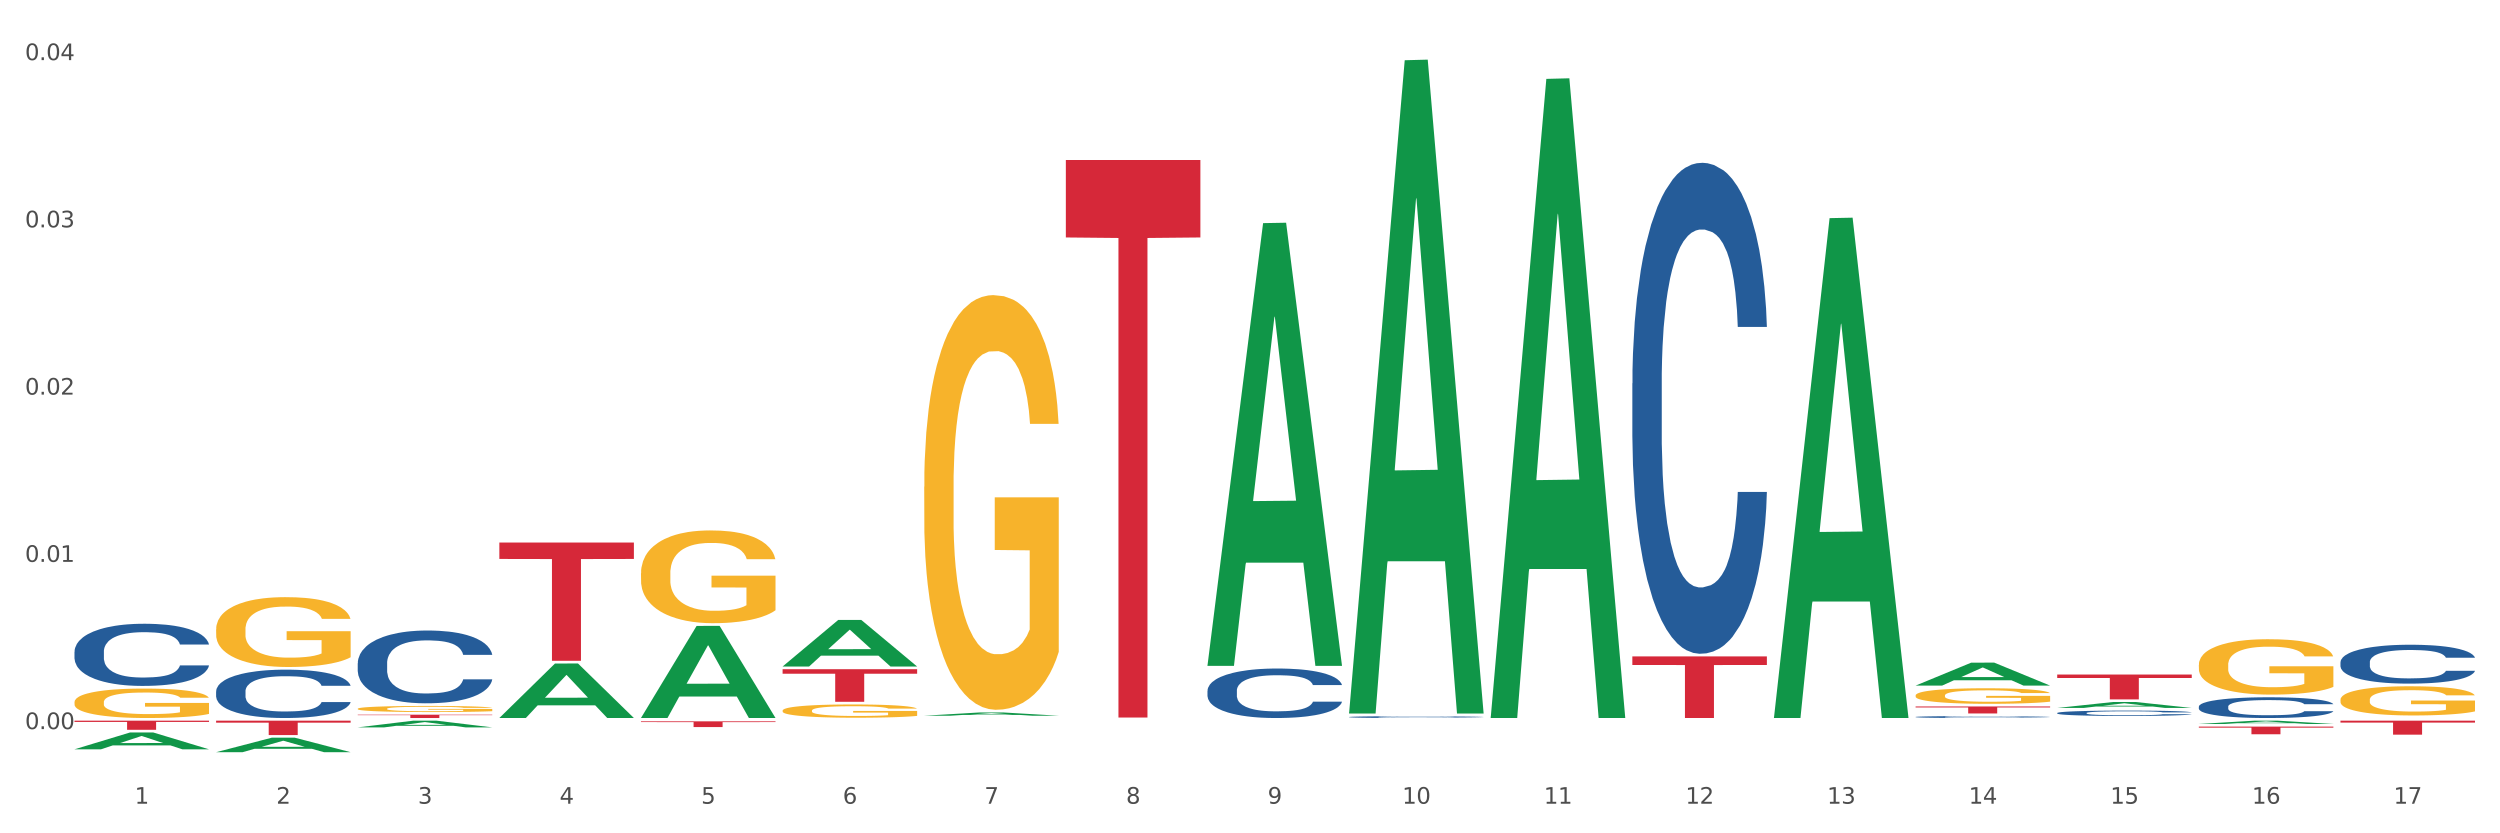 <?xml version="1.0" encoding="utf-8" standalone="no"?>
<!DOCTYPE svg PUBLIC "-//W3C//DTD SVG 1.1//EN"
  "http://www.w3.org/Graphics/SVG/1.1/DTD/svg11.dtd">
<svg xmlns:xlink="http://www.w3.org/1999/xlink" width="1080pt" height="360pt" viewBox="0 0 1080 360" xmlns="http://www.w3.org/2000/svg" version="1.1">
 <rect x="0" y="0" width="1080" height="360" fill="#333333" stroke="none"/>
 <defs>
  <style type="text/css">*{stroke-linejoin: round; stroke-linecap: butt}</style>
 </defs>
 <g id="figure_1">
  <g id="patch_1">
   <path d="M 0 360 
L 1080 360 
L 1080 0 
L 0 0 
z
" style="fill: #ffffff; stroke: #ffffff; stroke-linejoin: miter"/>
  </g>
  <g id="axes_1">
   <g id="matplotlib.axis_1">
    <g id="xtick_1">
     <g id="text_1">
      <!-- 1 -->
      <g style="fill: #4d4d4d" transform="translate(58.182 347.204) scale(0.096 -0.096)">
       <defs>
        <path id="DejaVuSans-31" d="M 794 531 
L 1825 531 
L 1825 4091 
L 703 3866 
L 703 4441 
L 1819 4666 
L 2450 4666 
L 2450 531 
L 3481 531 
L 3481 0 
L 794 0 
L 794 531 
z
" transform="scale(0.016)"/>
       </defs>
       <use xlink:href="#DejaVuSans-31"/>
      </g>
     </g>
    </g>
    <g id="xtick_2">
     <g id="text_2">
      <!-- 2 -->
      <g style="fill: #4d4d4d" transform="translate(119.364 347.204) scale(0.096 -0.096)">
       <defs>
        <path id="DejaVuSans-32" d="M 1228 531 
L 3431 531 
L 3431 0 
L 469 0 
L 469 531 
Q 828 903 1448 1529 
Q 2069 2156 2228 2338 
Q 2531 2678 2651 2914 
Q 2772 3150 2772 3378 
Q 2772 3750 2511 3984 
Q 2250 4219 1831 4219 
Q 1534 4219 1204 4116 
Q 875 4013 500 3803 
L 500 4441 
Q 881 4594 1212 4672 
Q 1544 4750 1819 4750 
Q 2544 4750 2975 4387 
Q 3406 4025 3406 3419 
Q 3406 3131 3298 2873 
Q 3191 2616 2906 2266 
Q 2828 2175 2409 1742 
Q 1991 1309 1228 531 
z
" transform="scale(0.016)"/>
       </defs>
       <use xlink:href="#DejaVuSans-32"/>
      </g>
     </g>
    </g>
    <g id="xtick_3">
     <g id="text_3">
      <!-- 3 -->
      <g style="fill: #4d4d4d" transform="translate(180.545 347.204) scale(0.096 -0.096)">
       <defs>
        <path id="DejaVuSans-33" d="M 2597 2516 
Q 3050 2419 3304 2112 
Q 3559 1806 3559 1356 
Q 3559 666 3084 287 
Q 2609 -91 1734 -91 
Q 1441 -91 1130 -33 
Q 819 25 488 141 
L 488 750 
Q 750 597 1062 519 
Q 1375 441 1716 441 
Q 2309 441 2620 675 
Q 2931 909 2931 1356 
Q 2931 1769 2642 2001 
Q 2353 2234 1838 2234 
L 1294 2234 
L 1294 2753 
L 1863 2753 
Q 2328 2753 2575 2939 
Q 2822 3125 2822 3475 
Q 2822 3834 2567 4026 
Q 2313 4219 1838 4219 
Q 1578 4219 1281 4162 
Q 984 4106 628 3988 
L 628 4550 
Q 988 4650 1302 4700 
Q 1616 4750 1894 4750 
Q 2613 4750 3031 4423 
Q 3450 4097 3450 3541 
Q 3450 3153 3228 2886 
Q 3006 2619 2597 2516 
z
" transform="scale(0.016)"/>
       </defs>
       <use xlink:href="#DejaVuSans-33"/>
      </g>
     </g>
    </g>
    <g id="xtick_4">
     <g id="text_4">
      <!-- 4 -->
      <g style="fill: #4d4d4d" transform="translate(241.726 347.204) scale(0.096 -0.096)">
       <defs>
        <path id="DejaVuSans-34" d="M 2419 4116 
L 825 1625 
L 2419 1625 
L 2419 4116 
z
M 2253 4666 
L 3047 4666 
L 3047 1625 
L 3713 1625 
L 3713 1100 
L 3047 1100 
L 3047 0 
L 2419 0 
L 2419 1100 
L 313 1100 
L 313 1709 
L 2253 4666 
z
" transform="scale(0.016)"/>
       </defs>
       <use xlink:href="#DejaVuSans-34"/>
      </g>
     </g>
    </g>
    <g id="xtick_5">
     <g id="text_5">
      <!-- 5 -->
      <g style="fill: #4d4d4d" transform="translate(302.908 347.204) scale(0.096 -0.096)">
       <defs>
        <path id="DejaVuSans-35" d="M 691 4666 
L 3169 4666 
L 3169 4134 
L 1269 4134 
L 1269 2991 
Q 1406 3038 1543 3061 
Q 1681 3084 1819 3084 
Q 2600 3084 3056 2656 
Q 3513 2228 3513 1497 
Q 3513 744 3044 326 
Q 2575 -91 1722 -91 
Q 1428 -91 1123 -41 
Q 819 9 494 109 
L 494 744 
Q 775 591 1075 516 
Q 1375 441 1709 441 
Q 2250 441 2565 725 
Q 2881 1009 2881 1497 
Q 2881 1984 2565 2268 
Q 2250 2553 1709 2553 
Q 1456 2553 1204 2497 
Q 953 2441 691 2322 
L 691 4666 
z
" transform="scale(0.016)"/>
       </defs>
       <use xlink:href="#DejaVuSans-35"/>
      </g>
     </g>
    </g>
    <g id="xtick_6">
     <g id="text_6">
      <!-- 6 -->
      <g style="fill: #4d4d4d" transform="translate(364.089 347.204) scale(0.096 -0.096)">
       <defs>
        <path id="DejaVuSans-36" d="M 2113 2584 
Q 1688 2584 1439 2293 
Q 1191 2003 1191 1497 
Q 1191 994 1439 701 
Q 1688 409 2113 409 
Q 2538 409 2786 701 
Q 3034 994 3034 1497 
Q 3034 2003 2786 2293 
Q 2538 2584 2113 2584 
z
M 3366 4563 
L 3366 3988 
Q 3128 4100 2886 4159 
Q 2644 4219 2406 4219 
Q 1781 4219 1451 3797 
Q 1122 3375 1075 2522 
Q 1259 2794 1537 2939 
Q 1816 3084 2150 3084 
Q 2853 3084 3261 2657 
Q 3669 2231 3669 1497 
Q 3669 778 3244 343 
Q 2819 -91 2113 -91 
Q 1303 -91 875 529 
Q 447 1150 447 2328 
Q 447 3434 972 4092 
Q 1497 4750 2381 4750 
Q 2619 4750 2861 4703 
Q 3103 4656 3366 4563 
z
" transform="scale(0.016)"/>
       </defs>
       <use xlink:href="#DejaVuSans-36"/>
      </g>
     </g>
    </g>
    <g id="xtick_7">
     <g id="text_7">
      <!-- 7 -->
      <g style="fill: #4d4d4d" transform="translate(425.271 347.204) scale(0.096 -0.096)">
       <defs>
        <path id="DejaVuSans-37" d="M 525 4666 
L 3525 4666 
L 3525 4397 
L 1831 0 
L 1172 0 
L 2766 4134 
L 525 4134 
L 525 4666 
z
" transform="scale(0.016)"/>
       </defs>
       <use xlink:href="#DejaVuSans-37"/>
      </g>
     </g>
    </g>
    <g id="xtick_8">
     <g id="text_8">
      <!-- 8 -->
      <g style="fill: #4d4d4d" transform="translate(486.452 347.204) scale(0.096 -0.096)">
       <defs>
        <path id="DejaVuSans-38" d="M 2034 2216 
Q 1584 2216 1326 1975 
Q 1069 1734 1069 1313 
Q 1069 891 1326 650 
Q 1584 409 2034 409 
Q 2484 409 2743 651 
Q 3003 894 3003 1313 
Q 3003 1734 2745 1975 
Q 2488 2216 2034 2216 
z
M 1403 2484 
Q 997 2584 770 2862 
Q 544 3141 544 3541 
Q 544 4100 942 4425 
Q 1341 4750 2034 4750 
Q 2731 4750 3128 4425 
Q 3525 4100 3525 3541 
Q 3525 3141 3298 2862 
Q 3072 2584 2669 2484 
Q 3125 2378 3379 2068 
Q 3634 1759 3634 1313 
Q 3634 634 3220 271 
Q 2806 -91 2034 -91 
Q 1263 -91 848 271 
Q 434 634 434 1313 
Q 434 1759 690 2068 
Q 947 2378 1403 2484 
z
M 1172 3481 
Q 1172 3119 1398 2916 
Q 1625 2713 2034 2713 
Q 2441 2713 2670 2916 
Q 2900 3119 2900 3481 
Q 2900 3844 2670 4047 
Q 2441 4250 2034 4250 
Q 1625 4250 1398 4047 
Q 1172 3844 1172 3481 
z
" transform="scale(0.016)"/>
       </defs>
       <use xlink:href="#DejaVuSans-38"/>
      </g>
     </g>
    </g>
    <g id="xtick_9">
     <g id="text_9">
      <!-- 9 -->
      <g style="fill: #4d4d4d" transform="translate(547.634 347.204) scale(0.096 -0.096)">
       <defs>
        <path id="DejaVuSans-39" d="M 703 97 
L 703 672 
Q 941 559 1184 500 
Q 1428 441 1663 441 
Q 2288 441 2617 861 
Q 2947 1281 2994 2138 
Q 2813 1869 2534 1725 
Q 2256 1581 1919 1581 
Q 1219 1581 811 2004 
Q 403 2428 403 3163 
Q 403 3881 828 4315 
Q 1253 4750 1959 4750 
Q 2769 4750 3195 4129 
Q 3622 3509 3622 2328 
Q 3622 1225 3098 567 
Q 2575 -91 1691 -91 
Q 1453 -91 1209 -44 
Q 966 3 703 97 
z
M 1959 2075 
Q 2384 2075 2632 2365 
Q 2881 2656 2881 3163 
Q 2881 3666 2632 3958 
Q 2384 4250 1959 4250 
Q 1534 4250 1286 3958 
Q 1038 3666 1038 3163 
Q 1038 2656 1286 2365 
Q 1534 2075 1959 2075 
z
" transform="scale(0.016)"/>
       </defs>
       <use xlink:href="#DejaVuSans-39"/>
      </g>
     </g>
    </g>
    <g id="xtick_10">
     <g id="text_10">
      <!-- 10 -->
      <g style="fill: #4d4d4d" transform="translate(605.761 347.204) scale(0.096 -0.096)">
       <defs>
        <path id="DejaVuSans-30" d="M 2034 4250 
Q 1547 4250 1301 3770 
Q 1056 3291 1056 2328 
Q 1056 1369 1301 889 
Q 1547 409 2034 409 
Q 2525 409 2770 889 
Q 3016 1369 3016 2328 
Q 3016 3291 2770 3770 
Q 2525 4250 2034 4250 
z
M 2034 4750 
Q 2819 4750 3233 4129 
Q 3647 3509 3647 2328 
Q 3647 1150 3233 529 
Q 2819 -91 2034 -91 
Q 1250 -91 836 529 
Q 422 1150 422 2328 
Q 422 3509 836 4129 
Q 1250 4750 2034 4750 
z
" transform="scale(0.016)"/>
       </defs>
       <use xlink:href="#DejaVuSans-31"/>
       <use xlink:href="#DejaVuSans-30" transform="translate(63.623 0)"/>
      </g>
     </g>
    </g>
    <g id="xtick_11">
     <g id="text_11">
      <!-- 11 -->
      <g style="fill: #4d4d4d" transform="translate(666.942 347.204) scale(0.096 -0.096)">
       <use xlink:href="#DejaVuSans-31"/>
       <use xlink:href="#DejaVuSans-31" transform="translate(63.623 0)"/>
      </g>
     </g>
    </g>
    <g id="xtick_12">
     <g id="text_12">
      <!-- 12 -->
      <g style="fill: #4d4d4d" transform="translate(728.124 347.204) scale(0.096 -0.096)">
       <use xlink:href="#DejaVuSans-31"/>
       <use xlink:href="#DejaVuSans-32" transform="translate(63.623 0)"/>
      </g>
     </g>
    </g>
    <g id="xtick_13">
     <g id="text_13">
      <!-- 13 -->
      <g style="fill: #4d4d4d" transform="translate(789.305 347.204) scale(0.096 -0.096)">
       <use xlink:href="#DejaVuSans-31"/>
       <use xlink:href="#DejaVuSans-33" transform="translate(63.623 0)"/>
      </g>
     </g>
    </g>
    <g id="xtick_14">
     <g id="text_14">
      <!-- 14 -->
      <g style="fill: #4d4d4d" transform="translate(850.487 347.204) scale(0.096 -0.096)">
       <use xlink:href="#DejaVuSans-31"/>
       <use xlink:href="#DejaVuSans-34" transform="translate(63.623 0)"/>
      </g>
     </g>
    </g>
    <g id="xtick_15">
     <g id="text_15">
      <!-- 15 -->
      <g style="fill: #4d4d4d" transform="translate(911.668 347.204) scale(0.096 -0.096)">
       <use xlink:href="#DejaVuSans-31"/>
       <use xlink:href="#DejaVuSans-35" transform="translate(63.623 0)"/>
      </g>
     </g>
    </g>
    <g id="xtick_16">
     <g id="text_16">
      <!-- 16 -->
      <g style="fill: #4d4d4d" transform="translate(972.849 347.204) scale(0.096 -0.096)">
       <use xlink:href="#DejaVuSans-31"/>
       <use xlink:href="#DejaVuSans-36" transform="translate(63.623 0)"/>
      </g>
     </g>
    </g>
    <g id="xtick_17">
     <g id="text_17">
      <!-- 17 -->
      <g style="fill: #4d4d4d" transform="translate(1034.031 347.204) scale(0.096 -0.096)">
       <use xlink:href="#DejaVuSans-31"/>
       <use xlink:href="#DejaVuSans-37" transform="translate(63.623 0)"/>
      </g>
     </g>
    </g>
    <g id="xtick_18"/>
    <g id="xtick_19"/>
    <g id="xtick_20"/>
    <g id="xtick_21"/>
    <g id="xtick_22"/>
    <g id="xtick_23"/>
    <g id="xtick_24"/>
    <g id="xtick_25"/>
    <g id="xtick_26"/>
    <g id="xtick_27"/>
    <g id="xtick_28"/>
    <g id="xtick_29"/>
    <g id="xtick_30"/>
    <g id="xtick_31"/>
    <g id="xtick_32"/>
    <g id="xtick_33"/>
   </g>
   <g id="matplotlib.axis_2">
    <g id="ytick_1">
     <g id="text_18">
      <!-- 0.00 -->
      <g style="fill: #4d4d4d" transform="translate(10.8 314.974) scale(0.096 -0.096)">
       <defs>
        <path id="DejaVuSans-2e" d="M 684 794 
L 1344 794 
L 1344 0 
L 684 0 
L 684 794 
z
" transform="scale(0.016)"/>
       </defs>
       <use xlink:href="#DejaVuSans-30"/>
       <use xlink:href="#DejaVuSans-2e" transform="translate(63.623 0)"/>
       <use xlink:href="#DejaVuSans-30" transform="translate(95.41 0)"/>
       <use xlink:href="#DejaVuSans-30" transform="translate(159.033 0)"/>
      </g>
     </g>
    </g>
    <g id="ytick_2">
     <g id="text_19">
      <!-- 0.01 -->
      <g style="fill: #4d4d4d" transform="translate(10.8 242.724) scale(0.096 -0.096)">
       <use xlink:href="#DejaVuSans-30"/>
       <use xlink:href="#DejaVuSans-2e" transform="translate(63.623 0)"/>
       <use xlink:href="#DejaVuSans-30" transform="translate(95.41 0)"/>
       <use xlink:href="#DejaVuSans-31" transform="translate(159.033 0)"/>
      </g>
     </g>
    </g>
    <g id="ytick_3">
     <g id="text_20">
      <!-- 0.02 -->
      <g style="fill: #4d4d4d" transform="translate(10.8 170.475) scale(0.096 -0.096)">
       <use xlink:href="#DejaVuSans-30"/>
       <use xlink:href="#DejaVuSans-2e" transform="translate(63.623 0)"/>
       <use xlink:href="#DejaVuSans-30" transform="translate(95.41 0)"/>
       <use xlink:href="#DejaVuSans-32" transform="translate(159.033 0)"/>
      </g>
     </g>
    </g>
    <g id="ytick_4">
     <g id="text_21">
      <!-- 0.03 -->
      <g style="fill: #4d4d4d" transform="translate(10.8 98.225) scale(0.096 -0.096)">
       <use xlink:href="#DejaVuSans-30"/>
       <use xlink:href="#DejaVuSans-2e" transform="translate(63.623 0)"/>
       <use xlink:href="#DejaVuSans-30" transform="translate(95.41 0)"/>
       <use xlink:href="#DejaVuSans-33" transform="translate(159.033 0)"/>
      </g>
     </g>
    </g>
    <g id="ytick_5">
     <g id="text_22">
      <!-- 0.04 -->
      <g style="fill: #4d4d4d" transform="translate(10.8 25.976) scale(0.096 -0.096)">
       <use xlink:href="#DejaVuSans-30"/>
       <use xlink:href="#DejaVuSans-2e" transform="translate(63.623 0)"/>
       <use xlink:href="#DejaVuSans-30" transform="translate(95.41 0)"/>
       <use xlink:href="#DejaVuSans-34" transform="translate(159.033 0)"/>
      </g>
     </g>
    </g>
    <g id="ytick_6"/>
    <g id="ytick_7"/>
    <g id="ytick_8"/>
    <g id="ytick_9"/>
   </g>
   <g id="PolyCollection_1">
    <path d="M 215.719 310.14 
L 215.779 310.118 
L 239.747 286.644 
L 249.694 286.622 
L 273.842 310.184 
L 262.337 310.184 
L 257.124 304.697 
L 232.377 304.697 
L 232.197 304.786 
L 227.164 310.184 
L 215.719 310.184 
L 215.719 310.14 
L 235.493 301.423 
L 254.008 301.401 
L 244.84 291.644 
L 244.72 291.6 
L 244.601 291.666 
L 235.433 301.401 
L 235.493 301.423 
L 215.719 310.14 
z
" clip-path="url(#pf27f401a4d)" style="fill: #109648"/>
    <path d="M 154.538 314.224 
L 154.598 314.221 
L 178.566 311.329 
L 188.512 311.326 
L 212.66 314.229 
L 201.156 314.229 
L 195.943 313.553 
L 171.196 313.553 
L 171.016 313.564 
L 165.983 314.229 
L 154.538 314.229 
L 154.538 314.224 
L 174.311 313.15 
L 192.827 313.147 
L 183.659 311.945 
L 183.539 311.94 
L 183.419 311.948 
L 174.251 313.147 
L 174.311 313.15 
L 154.538 314.224 
z
" clip-path="url(#pf27f401a4d)" style="fill: #109648"/>
    <path d="M 276.901 247.663 
L 276.969 247.627 
L 276.969 246.309 
L 277.107 245.174 
L 277.793 242.43 
L 278.822 240.16 
L 279.577 238.953 
L 280.332 237.964 
L 281.224 236.976 
L 282.322 235.951 
L 284.312 234.451 
L 285.547 233.682 
L 287.057 232.877 
L 289.801 231.706 
L 291.792 231.047 
L 293.85 230.498 
L 297.213 229.839 
L 299.408 229.547 
L 301.742 229.327 
L 304.555 229.181 
L 306.682 229.144 
L 311.349 229.254 
L 315.329 229.583 
L 317.25 229.839 
L 319.72 230.279 
L 321.024 230.571 
L 323.152 231.157 
L 325.347 231.926 
L 326.857 232.584 
L 329.122 233.829 
L 330.837 235.073 
L 332.415 236.61 
L 333.239 237.672 
L 333.856 238.66 
L 334.405 239.794 
L 334.954 241.588 
L 322.603 241.588 
L 322.122 240.307 
L 321.367 239.099 
L 320.269 237.928 
L 319.309 237.196 
L 317.662 236.281 
L 316.152 235.695 
L 314.574 235.256 
L 312.652 234.89 
L 311.143 234.707 
L 309.015 234.561 
L 304.83 234.597 
L 302.016 234.89 
L 300.095 235.256 
L 298.86 235.585 
L 297.762 235.951 
L 296.526 236.464 
L 295.085 237.232 
L 294.056 237.928 
L 293.027 238.806 
L 292.203 239.685 
L 291.448 240.709 
L 290.831 241.807 
L 290.35 242.942 
L 289.939 244.333 
L 289.596 246.638 
L 289.596 251.653 
L 289.733 252.787 
L 290.076 254.288 
L 290.488 255.422 
L 291.174 256.776 
L 291.792 257.691 
L 292.958 259.009 
L 294.262 260.107 
L 295.291 260.802 
L 296.321 261.388 
L 298.105 262.193 
L 300.095 262.852 
L 301.81 263.255 
L 304.143 263.62 
L 305.722 263.767 
L 307.094 263.84 
L 310.457 263.84 
L 312.858 263.73 
L 315.535 263.474 
L 317.593 263.145 
L 319.309 262.742 
L 321.23 262.083 
L 322.465 261.461 
L 322.465 253.812 
L 307.369 253.775 
L 307.369 248.688 
L 335.023 248.688 
L 335.023 263.62 
L 333.856 264.389 
L 332.553 265.084 
L 331.18 265.707 
L 329.122 266.475 
L 326.651 267.207 
L 324.455 267.72 
L 322.122 268.159 
L 319.377 268.561 
L 315.809 268.927 
L 313.613 269.074 
L 310.868 269.184 
L 307.643 269.22 
L 304.83 269.147 
L 302.085 268.964 
L 299.203 268.635 
L 296.389 268.159 
L 294.262 267.683 
L 292.135 267.097 
L 289.87 266.329 
L 288.086 265.597 
L 286.714 264.938 
L 285.204 264.096 
L 283.557 262.998 
L 282.322 262.01 
L 281.224 260.985 
L 280.057 259.668 
L 279.234 258.533 
L 278.41 257.106 
L 277.93 256.044 
L 277.381 254.397 
L 276.969 252.092 
L 276.901 247.663 
z
" clip-path="url(#pf27f401a4d)" style="fill: #f7b32b"/>
    <path d="M 338.082 287.903 
L 338.142 287.884 
L 362.11 267.817 
L 372.057 267.798 
L 396.204 287.941 
L 384.7 287.941 
L 379.487 283.25 
L 354.74 283.25 
L 354.56 283.326 
L 349.527 287.941 
L 338.082 287.941 
L 338.082 287.903 
L 357.856 280.451 
L 376.371 280.432 
L 367.203 272.091 
L 367.083 272.053 
L 366.963 272.11 
L 357.796 280.432 
L 357.856 280.451 
L 338.082 287.903 
z
" clip-path="url(#pf27f401a4d)" style="fill: #109648"/>
    <path d="M 643.989 309.651 
L 644.049 309.392 
L 668.017 34.078 
L 677.964 33.819 
L 702.112 310.17 
L 690.607 310.17 
L 685.394 245.818 
L 660.647 245.818 
L 660.467 246.856 
L 655.434 310.17 
L 643.989 310.17 
L 643.989 309.651 
L 663.763 207.414 
L 682.278 207.155 
L 673.11 92.722 
L 672.99 92.203 
L 672.871 92.981 
L 663.703 207.155 
L 663.763 207.414 
L 643.989 309.651 
z
" clip-path="url(#pf27f401a4d)" style="fill: #109648"/>
    <path d="M 582.808 307.724 
L 582.868 307.459 
L 606.836 26.025 
L 616.782 25.759 
L 640.93 308.255 
L 629.425 308.255 
L 624.212 242.472 
L 599.465 242.472 
L 599.286 243.533 
L 594.252 308.255 
L 582.808 308.255 
L 582.808 307.724 
L 602.581 203.214 
L 621.097 202.949 
L 611.929 85.972 
L 611.809 85.442 
L 611.689 86.237 
L 602.521 202.949 
L 602.581 203.214 
L 582.808 307.724 
z
" clip-path="url(#pf27f401a4d)" style="fill: #109648"/>
    <path d="M 766.352 309.778 
L 766.412 309.575 
L 790.38 94.236 
L 800.327 94.033 
L 824.474 310.184 
L 812.97 310.184 
L 807.757 259.85 
L 783.01 259.85 
L 782.83 260.662 
L 777.797 310.184 
L 766.352 310.184 
L 766.352 309.778 
L 786.126 229.812 
L 804.641 229.609 
L 795.473 140.104 
L 795.353 139.698 
L 795.233 140.307 
L 786.066 229.609 
L 786.126 229.812 
L 766.352 309.778 
z
" clip-path="url(#pf27f401a4d)" style="fill: #109648"/>
    <path d="M 521.626 287.299 
L 521.686 287.119 
L 545.654 96.393 
L 555.601 96.213 
L 579.749 287.658 
L 568.244 287.658 
L 563.031 243.078 
L 538.284 243.078 
L 538.104 243.797 
L 533.071 287.658 
L 521.626 287.658 
L 521.626 287.299 
L 541.4 216.473 
L 559.915 216.293 
L 550.747 137.019 
L 550.628 136.659 
L 550.508 137.199 
L 541.34 216.293 
L 541.4 216.473 
L 521.626 287.299 
z
" clip-path="url(#pf27f401a4d)" style="fill: #109648"/>
    <path d="M 399.263 309.185 
L 399.323 309.183 
L 423.291 307.773 
L 433.238 307.772 
L 457.386 309.187 
L 445.881 309.187 
L 440.668 308.858 
L 415.921 308.858 
L 415.741 308.863 
L 410.708 309.187 
L 399.263 309.187 
L 399.263 309.185 
L 419.037 308.661 
L 437.552 308.66 
L 428.385 308.074 
L 428.265 308.071 
L 428.145 308.075 
L 418.977 308.66 
L 419.037 308.661 
L 399.263 309.185 
z
" clip-path="url(#pf27f401a4d)" style="fill: #109648"/>
    <path d="M 276.901 310.109 
L 276.961 310.072 
L 300.929 270.4 
L 310.875 270.362 
L 335.023 310.184 
L 323.518 310.184 
L 318.305 300.911 
L 293.558 300.911 
L 293.379 301.061 
L 288.345 310.184 
L 276.901 310.184 
L 276.901 310.109 
L 296.674 295.377 
L 315.19 295.34 
L 306.022 278.85 
L 305.902 278.775 
L 305.782 278.888 
L 296.614 295.34 
L 296.674 295.377 
L 276.901 310.109 
z
" clip-path="url(#pf27f401a4d)" style="fill: #109648"/>
    <path d="M 949.896 287.203 
L 949.965 287.181 
L 949.965 286.394 
L 950.102 285.717 
L 950.788 284.077 
L 951.818 282.721 
L 952.572 282 
L 953.327 281.41 
L 954.219 280.819 
L 955.317 280.207 
L 957.307 279.311 
L 958.543 278.852 
L 960.052 278.371 
L 962.797 277.671 
L 964.787 277.278 
L 966.846 276.95 
L 970.208 276.556 
L 972.404 276.381 
L 974.737 276.25 
L 977.551 276.163 
L 979.678 276.141 
L 984.344 276.207 
L 988.324 276.403 
L 990.246 276.556 
L 992.716 276.819 
L 994.02 276.994 
L 996.147 277.343 
L 998.343 277.803 
L 999.853 278.196 
L 1002.117 278.939 
L 1003.833 279.683 
L 1005.411 280.601 
L 1006.234 281.235 
L 1006.852 281.825 
L 1007.401 282.503 
L 1007.95 283.574 
L 995.598 283.574 
L 995.118 282.809 
L 994.363 282.087 
L 993.265 281.388 
L 992.304 280.951 
L 990.657 280.404 
L 989.148 280.054 
L 987.569 279.792 
L 985.648 279.573 
L 984.138 279.464 
L 982.011 279.377 
L 977.825 279.398 
L 975.012 279.573 
L 973.09 279.792 
L 971.855 279.989 
L 970.757 280.207 
L 969.522 280.513 
L 968.081 280.973 
L 967.052 281.388 
L 966.022 281.913 
L 965.199 282.437 
L 964.444 283.049 
L 963.826 283.705 
L 963.346 284.383 
L 962.934 285.214 
L 962.591 286.591 
L 962.591 289.586 
L 962.728 290.264 
L 963.072 291.16 
L 963.483 291.838 
L 964.169 292.647 
L 964.787 293.193 
L 965.954 293.98 
L 967.257 294.636 
L 968.287 295.052 
L 969.316 295.401 
L 971.1 295.882 
L 973.09 296.276 
L 974.806 296.516 
L 977.139 296.735 
L 978.717 296.822 
L 980.09 296.866 
L 983.452 296.866 
L 985.854 296.801 
L 988.53 296.648 
L 990.589 296.451 
L 992.304 296.21 
L 994.226 295.817 
L 995.461 295.445 
L 995.461 290.876 
L 980.364 290.854 
L 980.364 287.815 
L 1008.019 287.815 
L 1008.019 296.735 
L 1006.852 297.194 
L 1005.548 297.61 
L 1004.176 297.981 
L 1002.117 298.44 
L 999.647 298.878 
L 997.451 299.184 
L 995.118 299.446 
L 992.373 299.686 
L 988.805 299.905 
L 986.609 299.992 
L 983.864 300.058 
L 980.639 300.08 
L 977.825 300.036 
L 975.08 299.927 
L 972.198 299.73 
L 969.385 299.446 
L 967.257 299.162 
L 965.13 298.812 
L 962.866 298.353 
L 961.082 297.916 
L 959.709 297.522 
L 958.199 297.019 
L 956.553 296.363 
L 955.317 295.773 
L 954.219 295.161 
L 953.053 294.374 
L 952.229 293.696 
L 951.406 292.844 
L 950.926 292.21 
L 950.377 291.226 
L 949.965 289.849 
L 949.896 287.203 
z
" clip-path="url(#pf27f401a4d)" style="fill: #f7b32b"/>
    <path d="M 1011.078 302.296 
L 1011.146 302.285 
L 1011.146 301.87 
L 1011.284 301.513 
L 1011.97 300.649 
L 1012.999 299.935 
L 1013.754 299.555 
L 1014.509 299.244 
L 1015.401 298.933 
L 1016.499 298.611 
L 1018.489 298.138 
L 1019.724 297.897 
L 1021.234 297.643 
L 1023.978 297.275 
L 1025.969 297.067 
L 1028.027 296.895 
L 1031.39 296.687 
L 1033.585 296.595 
L 1035.919 296.526 
L 1038.732 296.48 
L 1040.859 296.468 
L 1045.526 296.503 
L 1049.506 296.607 
L 1051.427 296.687 
L 1053.897 296.825 
L 1055.201 296.918 
L 1057.328 297.102 
L 1059.524 297.344 
L 1061.034 297.551 
L 1063.299 297.943 
L 1065.014 298.334 
L 1066.592 298.818 
L 1067.416 299.152 
L 1068.033 299.463 
L 1068.582 299.82 
L 1069.131 300.384 
L 1056.78 300.384 
L 1056.299 299.981 
L 1055.544 299.601 
L 1054.446 299.233 
L 1053.486 299.002 
L 1051.839 298.714 
L 1050.329 298.53 
L 1048.751 298.392 
L 1046.829 298.277 
L 1045.32 298.219 
L 1043.192 298.173 
L 1039.007 298.185 
L 1036.193 298.277 
L 1034.272 298.392 
L 1033.037 298.496 
L 1031.939 298.611 
L 1030.703 298.772 
L 1029.262 299.014 
L 1028.233 299.233 
L 1027.204 299.509 
L 1026.38 299.785 
L 1025.625 300.108 
L 1025.008 300.453 
L 1024.527 300.811 
L 1024.116 301.248 
L 1023.773 301.974 
L 1023.773 303.552 
L 1023.91 303.909 
L 1024.253 304.381 
L 1024.665 304.738 
L 1025.351 305.164 
L 1025.969 305.452 
L 1027.135 305.867 
L 1028.439 306.212 
L 1029.468 306.431 
L 1030.498 306.615 
L 1032.282 306.869 
L 1034.272 307.076 
L 1035.987 307.203 
L 1038.32 307.318 
L 1039.899 307.364 
L 1041.271 307.387 
L 1044.634 307.387 
L 1047.035 307.352 
L 1049.712 307.272 
L 1051.77 307.168 
L 1053.486 307.041 
L 1055.407 306.834 
L 1056.642 306.638 
L 1056.642 304.231 
L 1041.546 304.22 
L 1041.546 302.619 
L 1069.2 302.619 
L 1069.2 307.318 
L 1068.033 307.56 
L 1066.73 307.779 
L 1065.357 307.974 
L 1063.299 308.216 
L 1060.828 308.447 
L 1058.632 308.608 
L 1056.299 308.746 
L 1053.554 308.873 
L 1049.986 308.988 
L 1047.79 309.034 
L 1045.045 309.069 
L 1041.82 309.08 
L 1039.007 309.057 
L 1036.262 308.999 
L 1033.38 308.896 
L 1030.566 308.746 
L 1028.439 308.596 
L 1026.312 308.412 
L 1024.047 308.17 
L 1022.263 307.94 
L 1020.891 307.733 
L 1019.381 307.468 
L 1017.734 307.122 
L 1016.499 306.811 
L 1015.401 306.489 
L 1014.234 306.074 
L 1013.411 305.717 
L 1012.587 305.268 
L 1012.107 304.934 
L 1011.558 304.415 
L 1011.146 303.69 
L 1011.078 302.296 
z
" clip-path="url(#pf27f401a4d)" style="fill: #f7b32b"/>
    <path d="M 338.082 306.978 
L 338.151 306.973 
L 338.151 306.784 
L 338.288 306.622 
L 338.974 306.229 
L 340.003 305.904 
L 340.758 305.731 
L 341.513 305.59 
L 342.405 305.448 
L 343.503 305.302 
L 345.493 305.087 
L 346.728 304.977 
L 348.238 304.862 
L 350.983 304.694 
L 352.973 304.6 
L 355.032 304.521 
L 358.394 304.427 
L 360.59 304.385 
L 362.923 304.354 
L 365.737 304.333 
L 367.864 304.327 
L 372.53 304.343 
L 376.51 304.39 
L 378.431 304.427 
L 380.902 304.49 
L 382.206 304.532 
L 384.333 304.615 
L 386.529 304.725 
L 388.038 304.82 
L 390.303 304.998 
L 392.019 305.176 
L 393.597 305.396 
L 394.42 305.548 
L 395.038 305.689 
L 395.587 305.852 
L 396.136 306.108 
L 383.784 306.108 
L 383.304 305.925 
L 382.549 305.752 
L 381.451 305.585 
L 380.49 305.48 
L 378.843 305.349 
L 377.334 305.265 
L 375.755 305.202 
L 373.834 305.15 
L 372.324 305.124 
L 370.197 305.103 
L 366.011 305.108 
L 363.198 305.15 
L 361.276 305.202 
L 360.041 305.249 
L 358.943 305.302 
L 357.708 305.375 
L 356.267 305.485 
L 355.237 305.585 
L 354.208 305.71 
L 353.385 305.836 
L 352.63 305.983 
L 352.012 306.14 
L 351.532 306.302 
L 351.12 306.501 
L 350.777 306.831 
L 350.777 307.549 
L 350.914 307.711 
L 351.257 307.926 
L 351.669 308.088 
L 352.355 308.282 
L 352.973 308.413 
L 354.139 308.602 
L 355.443 308.759 
L 356.473 308.858 
L 357.502 308.942 
L 359.286 309.057 
L 361.276 309.152 
L 362.992 309.209 
L 365.325 309.262 
L 366.903 309.283 
L 368.276 309.293 
L 371.638 309.293 
L 374.04 309.277 
L 376.716 309.241 
L 378.775 309.194 
L 380.49 309.136 
L 382.412 309.042 
L 383.647 308.953 
L 383.647 307.858 
L 368.55 307.853 
L 368.55 307.125 
L 396.204 307.125 
L 396.204 309.262 
L 395.038 309.372 
L 393.734 309.471 
L 392.362 309.56 
L 390.303 309.67 
L 387.833 309.775 
L 385.637 309.848 
L 383.304 309.911 
L 380.559 309.969 
L 376.99 310.021 
L 374.795 310.042 
L 372.05 310.058 
L 368.824 310.063 
L 366.011 310.053 
L 363.266 310.027 
L 360.384 309.979 
L 357.571 309.911 
L 355.443 309.843 
L 353.316 309.759 
L 351.052 309.649 
L 349.267 309.545 
L 347.895 309.45 
L 346.385 309.33 
L 344.738 309.173 
L 343.503 309.031 
L 342.405 308.885 
L 341.239 308.696 
L 340.415 308.534 
L 339.592 308.329 
L 339.111 308.177 
L 338.562 307.942 
L 338.151 307.612 
L 338.082 306.978 
z
" clip-path="url(#pf27f401a4d)" style="fill: #f7b32b"/>
    <path d="M 949.896 312.752 
L 949.956 312.751 
L 973.924 311.328 
L 983.871 311.326 
L 1008.019 312.755 
L 996.514 312.755 
L 991.301 312.422 
L 966.554 312.422 
L 966.374 312.428 
L 961.341 312.755 
L 949.896 312.755 
L 949.896 312.752 
L 969.67 312.224 
L 988.185 312.222 
L 979.017 311.631 
L 978.897 311.628 
L 978.778 311.632 
L 969.61 312.222 
L 969.67 312.224 
L 949.896 312.752 
z
" clip-path="url(#pf27f401a4d)" style="fill: #109648"/>
    <path d="M 888.715 305.828 
L 888.775 305.826 
L 912.743 303.274 
L 922.689 303.272 
L 946.837 305.833 
L 935.333 305.833 
L 930.12 305.236 
L 905.373 305.236 
L 905.193 305.246 
L 900.16 305.833 
L 888.715 305.833 
L 888.715 305.828 
L 908.488 304.881 
L 927.004 304.878 
L 917.836 303.818 
L 917.716 303.813 
L 917.596 303.82 
L 908.428 304.878 
L 908.488 304.881 
L 888.715 305.828 
z
" clip-path="url(#pf27f401a4d)" style="fill: #109648"/>
    <path d="M 827.533 296.166 
L 827.593 296.157 
L 851.561 286.263 
L 861.508 286.254 
L 885.656 296.185 
L 874.151 296.185 
L 868.938 293.872 
L 844.191 293.872 
L 844.011 293.91 
L 838.978 296.185 
L 827.533 296.185 
L 827.533 296.166 
L 847.307 292.492 
L 865.822 292.483 
L 856.654 288.371 
L 856.535 288.352 
L 856.415 288.38 
L 847.247 292.483 
L 847.307 292.492 
L 827.533 296.166 
z
" clip-path="url(#pf27f401a4d)" style="fill: #109648"/>
    <path d="M 399.263 210.265 
L 399.332 210.102 
L 399.332 204.212 
L 399.469 199.14 
L 400.156 186.869 
L 401.185 176.726 
L 401.94 171.327 
L 402.695 166.909 
L 403.587 162.492 
L 404.685 157.911 
L 406.675 151.203 
L 407.91 147.767 
L 409.419 144.168 
L 412.164 138.932 
L 414.154 135.987 
L 416.213 133.533 
L 419.575 130.588 
L 421.771 129.279 
L 424.104 128.298 
L 426.918 127.643 
L 429.045 127.48 
L 433.711 127.971 
L 437.691 129.443 
L 439.613 130.588 
L 442.083 132.552 
L 443.387 133.86 
L 445.514 136.478 
L 447.71 139.914 
L 449.22 142.859 
L 451.484 148.422 
L 453.2 153.984 
L 454.778 160.856 
L 455.602 165.6 
L 456.219 170.018 
L 456.768 175.09 
L 457.317 183.106 
L 444.965 183.106 
L 444.485 177.38 
L 443.73 171.981 
L 442.632 166.746 
L 441.672 163.473 
L 440.025 159.383 
L 438.515 156.765 
L 436.937 154.802 
L 435.015 153.166 
L 433.506 152.348 
L 431.378 151.694 
L 427.192 151.857 
L 424.379 153.166 
L 422.458 154.802 
L 421.222 156.275 
L 420.124 157.911 
L 418.889 160.201 
L 417.448 163.637 
L 416.419 166.746 
L 415.39 170.672 
L 414.566 174.599 
L 413.811 179.18 
L 413.194 184.088 
L 412.713 189.16 
L 412.302 195.377 
L 411.958 205.684 
L 411.958 228.098 
L 412.096 233.17 
L 412.439 239.878 
L 412.851 244.95 
L 413.537 251.003 
L 414.154 255.094 
L 415.321 260.983 
L 416.625 265.892 
L 417.654 269 
L 418.683 271.618 
L 420.468 275.217 
L 422.458 278.162 
L 424.173 279.962 
L 426.506 281.598 
L 428.084 282.252 
L 429.457 282.58 
L 432.819 282.58 
L 435.221 282.089 
L 437.897 280.943 
L 439.956 279.471 
L 441.672 277.671 
L 443.593 274.726 
L 444.828 271.945 
L 444.828 237.751 
L 429.731 237.588 
L 429.731 214.846 
L 457.386 214.846 
L 457.386 281.598 
L 456.219 285.034 
L 454.915 288.142 
L 453.543 290.924 
L 451.484 294.359 
L 449.014 297.631 
L 446.818 299.922 
L 444.485 301.885 
L 441.74 303.685 
L 438.172 305.321 
L 435.976 305.975 
L 433.231 306.466 
L 430.006 306.63 
L 427.192 306.303 
L 424.448 305.485 
L 421.565 304.012 
L 418.752 301.885 
L 416.625 299.758 
L 414.497 297.141 
L 412.233 293.705 
L 410.449 290.433 
L 409.076 287.488 
L 407.567 283.725 
L 405.92 278.817 
L 404.685 274.399 
L 403.587 269.818 
L 402.42 263.928 
L 401.597 258.856 
L 400.773 252.476 
L 400.293 247.731 
L 399.744 240.369 
L 399.332 230.062 
L 399.263 210.265 
z
" clip-path="url(#pf27f401a4d)" style="fill: #f7b32b"/>
    <path d="M 827.533 300.434 
L 827.602 300.428 
L 827.602 300.207 
L 827.739 300.016 
L 828.425 299.556 
L 829.455 299.175 
L 830.21 298.973 
L 830.964 298.807 
L 831.857 298.641 
L 832.954 298.469 
L 834.945 298.217 
L 836.18 298.088 
L 837.689 297.953 
L 840.434 297.757 
L 842.424 297.646 
L 844.483 297.554 
L 847.845 297.444 
L 850.041 297.395 
L 852.374 297.358 
L 855.188 297.333 
L 857.315 297.327 
L 861.981 297.346 
L 865.961 297.401 
L 867.883 297.444 
L 870.353 297.517 
L 871.657 297.567 
L 873.784 297.665 
L 875.98 297.794 
L 877.49 297.904 
L 879.754 298.113 
L 881.47 298.322 
L 883.048 298.58 
L 883.872 298.758 
L 884.489 298.924 
L 885.038 299.114 
L 885.587 299.415 
L 873.235 299.415 
L 872.755 299.2 
L 872 298.997 
L 870.902 298.801 
L 869.941 298.678 
L 868.295 298.524 
L 866.785 298.426 
L 865.207 298.352 
L 863.285 298.291 
L 861.775 298.26 
L 859.648 298.236 
L 855.462 298.242 
L 852.649 298.291 
L 850.727 298.352 
L 849.492 298.408 
L 848.394 298.469 
L 847.159 298.555 
L 845.718 298.684 
L 844.689 298.801 
L 843.659 298.948 
L 842.836 299.095 
L 842.081 299.267 
L 841.464 299.452 
L 840.983 299.642 
L 840.571 299.875 
L 840.228 300.262 
L 840.228 301.103 
L 840.366 301.294 
L 840.709 301.545 
L 841.12 301.736 
L 841.807 301.963 
L 842.424 302.116 
L 843.591 302.337 
L 844.895 302.522 
L 845.924 302.638 
L 846.953 302.736 
L 848.737 302.872 
L 850.727 302.982 
L 852.443 303.05 
L 854.776 303.111 
L 856.354 303.136 
L 857.727 303.148 
L 861.089 303.148 
L 863.491 303.129 
L 866.167 303.086 
L 868.226 303.031 
L 869.941 302.964 
L 871.863 302.853 
L 873.098 302.749 
L 873.098 301.466 
L 858.001 301.459 
L 858.001 300.606 
L 885.656 300.606 
L 885.656 303.111 
L 884.489 303.24 
L 883.185 303.357 
L 881.813 303.461 
L 879.754 303.59 
L 877.284 303.713 
L 875.088 303.799 
L 872.755 303.872 
L 870.01 303.94 
L 866.442 304.001 
L 864.246 304.026 
L 861.501 304.044 
L 858.276 304.05 
L 855.462 304.038 
L 852.717 304.007 
L 849.835 303.952 
L 847.022 303.872 
L 844.895 303.793 
L 842.767 303.694 
L 840.503 303.565 
L 838.719 303.443 
L 837.346 303.332 
L 835.837 303.191 
L 834.19 303.007 
L 832.954 302.841 
L 831.857 302.669 
L 830.69 302.448 
L 829.867 302.258 
L 829.043 302.018 
L 828.563 301.84 
L 828.014 301.564 
L 827.602 301.177 
L 827.533 300.434 
z
" clip-path="url(#pf27f401a4d)" style="fill: #f7b32b"/>
    <path d="M 93.356 324.938 
L 93.416 324.932 
L 117.384 318.686 
L 127.331 318.68 
L 151.479 324.95 
L 139.974 324.95 
L 134.761 323.49 
L 110.014 323.49 
L 109.834 323.513 
L 104.801 324.95 
L 93.356 324.95 
L 93.356 324.938 
L 113.13 322.618 
L 131.645 322.613 
L 122.478 320.016 
L 122.358 320.005 
L 122.238 320.022 
L 113.07 322.613 
L 113.13 322.618 
L 93.356 324.938 
z
" clip-path="url(#pf27f401a4d)" style="fill: #109648"/>
    <path d="M 32.175 323.693 
L 32.235 323.686 
L 56.203 316.42 
L 66.15 316.413 
L 90.297 323.707 
L 78.793 323.707 
L 73.58 322.008 
L 48.833 322.008 
L 48.653 322.036 
L 43.62 323.707 
L 32.175 323.707 
L 32.175 323.693 
L 51.949 320.995 
L 70.464 320.988 
L 61.296 317.968 
L 61.176 317.954 
L 61.056 317.975 
L 51.889 320.988 
L 51.949 320.995 
L 32.175 323.693 
z
" clip-path="url(#pf27f401a4d)" style="fill: #109648"/>
    <path d="M 521.626 298.408 
L 521.695 298.389 
L 521.695 297.842 
L 521.901 297.1 
L 522.657 295.733 
L 523.619 294.698 
L 525.268 293.487 
L 526.161 292.98 
L 527.329 292.413 
L 529.733 291.495 
L 532.481 290.714 
L 534.405 290.285 
L 535.848 290.011 
L 539.077 289.523 
L 540.932 289.308 
L 542.855 289.132 
L 544.504 289.015 
L 547.252 288.879 
L 549.451 288.82 
L 551.993 288.8 
L 554.123 288.82 
L 556.939 288.898 
L 561.062 289.132 
L 562.642 289.269 
L 564.772 289.503 
L 566.97 289.816 
L 568.756 290.128 
L 570.817 290.578 
L 572.947 291.163 
L 575.008 291.905 
L 576.451 292.589 
L 577.619 293.312 
L 578.649 294.19 
L 579.405 295.147 
L 579.749 295.948 
L 567.176 295.948 
L 566.833 295.225 
L 566.146 294.444 
L 565.459 293.917 
L 564.703 293.487 
L 563.535 292.999 
L 562.504 292.687 
L 560.787 292.316 
L 559.207 292.081 
L 557.901 291.945 
L 556.321 291.827 
L 552.955 291.71 
L 550.55 291.71 
L 549.039 291.749 
L 547.184 291.847 
L 545.604 291.984 
L 543.749 292.218 
L 542.306 292.472 
L 540.863 292.804 
L 540.039 293.038 
L 538.802 293.468 
L 537.978 293.819 
L 536.878 294.425 
L 536.26 294.854 
L 535.161 295.967 
L 534.68 296.788 
L 534.474 297.354 
L 534.336 297.979 
L 534.336 301.025 
L 534.749 302.392 
L 535.092 302.978 
L 535.642 303.642 
L 536.672 304.501 
L 538.184 305.341 
L 539.764 305.946 
L 541.069 306.318 
L 542.306 306.591 
L 543.542 306.806 
L 545.054 307.001 
L 546.291 307.118 
L 548.146 307.235 
L 550.344 307.294 
L 552.062 307.294 
L 555.565 307.196 
L 557.146 307.099 
L 558.657 306.962 
L 560.306 306.747 
L 561.611 306.513 
L 562.367 306.337 
L 563.604 305.966 
L 564.565 305.575 
L 565.39 305.126 
L 565.939 304.736 
L 566.558 304.15 
L 567.039 303.486 
L 567.176 303.134 
L 579.749 303.134 
L 579.474 303.837 
L 578.993 304.521 
L 578.031 305.439 
L 577.275 305.966 
L 576.107 306.61 
L 574.871 307.157 
L 573.153 307.763 
L 571.573 308.212 
L 569.924 308.602 
L 568.138 308.954 
L 564.909 309.442 
L 563.741 309.579 
L 561.268 309.813 
L 559.344 309.95 
L 556.527 310.087 
L 553.642 310.165 
L 550.619 310.184 
L 547.939 310.145 
L 544.985 310.028 
L 543.13 309.911 
L 541.069 309.735 
L 538.665 309.462 
L 536.397 309.13 
L 534.268 308.739 
L 532.275 308.29 
L 530.42 307.782 
L 528.016 306.942 
L 526.229 306.122 
L 524.924 305.361 
L 524.031 304.716 
L 523.138 303.896 
L 522.657 303.33 
L 521.901 301.963 
L 521.626 300.693 
L 521.626 298.408 
z
" clip-path="url(#pf27f401a4d)" style="fill: #255c99"/>
    <path d="M 949.896 313.897 
L 1008.019 313.897 
L 1008.019 314.357 
L 985.155 314.36 
L 985.155 317.207 
L 972.622 317.207 
L 972.622 314.36 
L 949.896 314.357 
L 949.896 313.9 
L 949.896 313.897 
z
" clip-path="url(#pf27f401a4d)" style="fill: #d62839"/>
    <path d="M 827.533 305.193 
L 885.656 305.193 
L 885.656 305.611 
L 862.792 305.614 
L 862.792 308.205 
L 850.259 308.205 
L 850.259 305.614 
L 827.533 305.611 
L 827.533 305.196 
L 827.533 305.193 
z
" clip-path="url(#pf27f401a4d)" style="fill: #d62839"/>
    <path d="M 888.715 291.408 
L 946.837 291.408 
L 946.837 292.898 
L 923.974 292.908 
L 923.974 302.13 
L 911.44 302.13 
L 911.44 292.908 
L 888.715 292.898 
L 888.715 291.418 
L 888.715 291.408 
z
" clip-path="url(#pf27f401a4d)" style="fill: #d62839"/>
    <path d="M 215.719 234.363 
L 273.842 234.363 
L 273.842 241.466 
L 250.978 241.514 
L 250.978 285.48 
L 238.445 285.48 
L 238.445 241.514 
L 215.719 241.466 
L 215.719 234.411 
L 215.719 234.363 
z
" clip-path="url(#pf27f401a4d)" style="fill: #d62839"/>
    <path d="M 276.901 311.602 
L 335.023 311.602 
L 335.023 311.947 
L 312.16 311.949 
L 312.16 314.082 
L 299.626 314.082 
L 299.626 311.949 
L 276.901 311.947 
L 276.901 311.604 
L 276.901 311.602 
z
" clip-path="url(#pf27f401a4d)" style="fill: #d62839"/>
    <path d="M 338.082 289.083 
L 396.204 289.083 
L 396.204 291.043 
L 373.341 291.056 
L 373.341 303.185 
L 360.808 303.185 
L 360.808 291.056 
L 338.082 291.043 
L 338.082 289.096 
L 338.082 289.083 
z
" clip-path="url(#pf27f401a4d)" style="fill: #d62839"/>
    <path d="M 460.445 69.107 
L 518.567 69.107 
L 518.567 102.581 
L 495.704 102.807 
L 495.704 309.986 
L 483.17 309.986 
L 483.17 102.807 
L 460.445 102.581 
L 460.445 69.333 
L 460.445 69.107 
z
" clip-path="url(#pf27f401a4d)" style="fill: #d62839"/>
    <path d="M 705.171 283.577 
L 763.293 283.577 
L 763.293 287.274 
L 740.43 287.299 
L 740.43 310.184 
L 727.896 310.184 
L 727.896 287.299 
L 705.171 287.274 
L 705.171 283.602 
L 705.171 283.577 
z
" clip-path="url(#pf27f401a4d)" style="fill: #d62839"/>
    <path d="M 32.175 311.326 
L 90.297 311.326 
L 90.297 311.875 
L 67.434 311.878 
L 67.434 315.271 
L 54.901 315.271 
L 54.901 311.878 
L 32.175 311.875 
L 32.175 311.33 
L 32.175 311.326 
z
" clip-path="url(#pf27f401a4d)" style="fill: #d62839"/>
    <path d="M 154.538 308.747 
L 212.66 308.747 
L 212.66 308.947 
L 189.797 308.948 
L 189.797 310.184 
L 177.263 310.184 
L 177.263 308.948 
L 154.538 308.947 
L 154.538 308.749 
L 154.538 308.747 
z
" clip-path="url(#pf27f401a4d)" style="fill: #d62839"/>
    <path d="M 93.356 311.326 
L 151.479 311.326 
L 151.479 312.19 
L 128.615 312.195 
L 128.615 317.538 
L 116.082 317.538 
L 116.082 312.195 
L 93.356 312.19 
L 93.356 311.332 
L 93.356 311.326 
z
" clip-path="url(#pf27f401a4d)" style="fill: #d62839"/>
    <path d="M 1011.078 311.326 
L 1069.2 311.326 
L 1069.2 312.166 
L 1046.337 312.172 
L 1046.337 317.371 
L 1033.803 317.371 
L 1033.803 312.172 
L 1011.078 312.166 
L 1011.078 311.332 
L 1011.078 311.326 
z
" clip-path="url(#pf27f401a4d)" style="fill: #d62839"/>
    <path d="M 32.175 281.528 
L 32.244 281.504 
L 32.244 280.817 
L 32.45 279.885 
L 33.206 278.168 
L 34.167 276.868 
L 35.816 275.347 
L 36.709 274.709 
L 37.877 273.998 
L 40.282 272.845 
L 43.03 271.864 
L 44.954 271.324 
L 46.396 270.981 
L 49.625 270.368 
L 51.48 270.098 
L 53.404 269.877 
L 55.053 269.73 
L 57.801 269.558 
L 60 269.485 
L 62.542 269.46 
L 64.671 269.485 
L 67.488 269.583 
L 71.61 269.877 
L 73.19 270.049 
L 75.32 270.343 
L 77.519 270.736 
L 79.305 271.128 
L 81.366 271.692 
L 83.496 272.428 
L 85.557 273.36 
L 87 274.219 
L 88.168 275.126 
L 89.198 276.23 
L 89.954 277.432 
L 90.297 278.438 
L 77.725 278.438 
L 77.381 277.53 
L 76.694 276.549 
L 76.007 275.887 
L 75.251 275.347 
L 74.084 274.734 
L 73.053 274.341 
L 71.335 273.875 
L 69.755 273.581 
L 68.45 273.409 
L 66.87 273.262 
L 63.503 273.115 
L 61.099 273.115 
L 59.587 273.164 
L 57.732 273.287 
L 56.152 273.458 
L 54.297 273.753 
L 52.854 274.072 
L 51.412 274.489 
L 50.587 274.783 
L 49.351 275.323 
L 48.526 275.764 
L 47.427 276.524 
L 46.809 277.064 
L 45.709 278.462 
L 45.228 279.492 
L 45.022 280.204 
L 44.885 280.989 
L 44.885 284.815 
L 45.297 286.532 
L 45.641 287.268 
L 46.19 288.102 
L 47.221 289.181 
L 48.732 290.236 
L 50.312 290.996 
L 51.618 291.462 
L 52.854 291.806 
L 54.091 292.076 
L 55.603 292.321 
L 56.839 292.468 
L 58.694 292.615 
L 60.893 292.689 
L 62.61 292.689 
L 66.114 292.566 
L 67.694 292.444 
L 69.206 292.272 
L 70.855 292.002 
L 72.16 291.708 
L 72.916 291.487 
L 74.152 291.021 
L 75.114 290.53 
L 75.939 289.966 
L 76.488 289.476 
L 77.106 288.74 
L 77.587 287.906 
L 77.725 287.464 
L 90.297 287.464 
L 90.023 288.347 
L 89.542 289.206 
L 88.58 290.359 
L 87.824 291.021 
L 86.656 291.83 
L 85.419 292.517 
L 83.702 293.278 
L 82.122 293.842 
L 80.473 294.332 
L 78.687 294.774 
L 75.458 295.387 
L 74.29 295.559 
L 71.816 295.853 
L 69.893 296.025 
L 67.076 296.196 
L 64.19 296.295 
L 61.167 296.319 
L 58.488 296.27 
L 55.534 296.123 
L 53.679 295.976 
L 51.618 295.755 
L 49.213 295.412 
L 46.946 294.995 
L 44.816 294.504 
L 42.824 293.94 
L 40.969 293.302 
L 38.564 292.247 
L 36.778 291.217 
L 35.473 290.26 
L 34.58 289.451 
L 33.686 288.421 
L 33.206 287.71 
L 32.45 285.993 
L 32.175 284.398 
L 32.175 281.528 
z
" clip-path="url(#pf27f401a4d)" style="fill: #255c99"/>
    <path d="M 154.538 286.51 
L 154.607 286.482 
L 154.607 285.678 
L 154.813 284.586 
L 155.568 282.576 
L 156.53 281.054 
L 158.179 279.273 
L 159.072 278.527 
L 160.24 277.694 
L 162.645 276.344 
L 165.393 275.195 
L 167.317 274.564 
L 168.759 274.162 
L 171.988 273.444 
L 173.843 273.128 
L 175.767 272.869 
L 177.416 272.697 
L 180.164 272.496 
L 182.362 272.41 
L 184.904 272.381 
L 187.034 272.41 
L 189.851 272.525 
L 193.973 272.869 
L 195.553 273.07 
L 197.683 273.415 
L 199.882 273.874 
L 201.668 274.334 
L 203.729 274.994 
L 205.859 275.856 
L 207.92 276.947 
L 209.362 277.952 
L 210.53 279.015 
L 211.561 280.307 
L 212.317 281.715 
L 212.66 282.892 
L 200.088 282.892 
L 199.744 281.829 
L 199.057 280.681 
L 198.37 279.905 
L 197.614 279.273 
L 196.446 278.556 
L 195.416 278.096 
L 193.698 277.55 
L 192.118 277.206 
L 190.813 277.005 
L 189.233 276.832 
L 185.866 276.66 
L 183.462 276.66 
L 181.95 276.718 
L 180.095 276.861 
L 178.515 277.062 
L 176.66 277.407 
L 175.217 277.78 
L 173.775 278.268 
L 172.95 278.613 
L 171.713 279.245 
L 170.889 279.762 
L 169.79 280.652 
L 169.171 281.284 
L 168.072 282.921 
L 167.591 284.127 
L 167.385 284.96 
L 167.248 285.879 
L 167.248 290.359 
L 167.66 292.369 
L 168.004 293.231 
L 168.553 294.207 
L 169.584 295.471 
L 171.095 296.705 
L 172.675 297.596 
L 173.981 298.141 
L 175.217 298.543 
L 176.454 298.859 
L 177.965 299.147 
L 179.202 299.319 
L 181.057 299.491 
L 183.255 299.577 
L 184.973 299.577 
L 188.477 299.434 
L 190.057 299.29 
L 191.568 299.089 
L 193.217 298.773 
L 194.523 298.429 
L 195.278 298.17 
L 196.515 297.624 
L 197.477 297.05 
L 198.301 296.39 
L 198.851 295.815 
L 199.469 294.954 
L 199.95 293.977 
L 200.088 293.46 
L 212.66 293.46 
L 212.385 294.494 
L 211.904 295.499 
L 210.943 296.849 
L 210.187 297.624 
L 209.019 298.572 
L 207.782 299.376 
L 206.065 300.267 
L 204.485 300.927 
L 202.836 301.501 
L 201.049 302.018 
L 197.82 302.736 
L 196.652 302.937 
L 194.179 303.282 
L 192.256 303.483 
L 189.439 303.684 
L 186.553 303.799 
L 183.53 303.828 
L 180.851 303.77 
L 177.897 303.598 
L 176.042 303.426 
L 173.981 303.167 
L 171.576 302.765 
L 169.309 302.277 
L 167.179 301.702 
L 165.187 301.042 
L 163.332 300.295 
L 160.927 299.06 
L 159.141 297.854 
L 157.836 296.734 
L 156.942 295.786 
L 156.049 294.58 
L 155.568 293.747 
L 154.813 291.737 
L 154.538 289.871 
L 154.538 286.51 
z
" clip-path="url(#pf27f401a4d)" style="fill: #255c99"/>
    <path d="M 93.356 298.678 
L 93.425 298.659 
L 93.425 298.125 
L 93.631 297.4 
L 94.387 296.064 
L 95.349 295.053 
L 96.998 293.87 
L 97.891 293.373 
L 99.059 292.82 
L 101.463 291.923 
L 104.211 291.16 
L 106.135 290.74 
L 107.578 290.473 
L 110.807 289.996 
L 112.662 289.786 
L 114.585 289.614 
L 116.234 289.5 
L 118.982 289.366 
L 121.181 289.309 
L 123.723 289.29 
L 125.853 289.309 
L 128.67 289.385 
L 132.792 289.614 
L 134.372 289.748 
L 136.502 289.977 
L 138.7 290.282 
L 140.486 290.588 
L 142.547 291.026 
L 144.677 291.599 
L 146.738 292.324 
L 148.181 292.992 
L 149.349 293.698 
L 150.38 294.557 
L 151.135 295.491 
L 151.479 296.274 
L 138.906 296.274 
L 138.563 295.568 
L 137.876 294.805 
L 137.189 294.289 
L 136.433 293.87 
L 135.265 293.393 
L 134.234 293.087 
L 132.517 292.725 
L 130.937 292.496 
L 129.631 292.362 
L 128.051 292.248 
L 124.685 292.133 
L 122.28 292.133 
L 120.769 292.171 
L 118.914 292.267 
L 117.334 292.4 
L 115.479 292.629 
L 114.036 292.877 
L 112.593 293.202 
L 111.769 293.431 
L 110.532 293.85 
L 109.708 294.194 
L 108.608 294.785 
L 107.99 295.205 
L 106.891 296.293 
L 106.41 297.094 
L 106.204 297.648 
L 106.066 298.258 
L 106.066 301.235 
L 106.479 302.571 
L 106.822 303.143 
L 107.372 303.792 
L 108.402 304.631 
L 109.914 305.452 
L 111.494 306.043 
L 112.799 306.406 
L 114.036 306.673 
L 115.273 306.883 
L 116.784 307.074 
L 118.021 307.188 
L 119.876 307.303 
L 122.074 307.36 
L 123.792 307.36 
L 127.295 307.265 
L 128.876 307.169 
L 130.387 307.036 
L 132.036 306.826 
L 133.341 306.597 
L 134.097 306.425 
L 135.334 306.063 
L 136.296 305.681 
L 137.12 305.242 
L 137.67 304.86 
L 138.288 304.288 
L 138.769 303.639 
L 138.906 303.296 
L 151.479 303.296 
L 151.204 303.983 
L 150.723 304.651 
L 149.761 305.547 
L 149.005 306.063 
L 147.838 306.692 
L 146.601 307.227 
L 144.883 307.818 
L 143.303 308.257 
L 141.654 308.639 
L 139.868 308.982 
L 136.639 309.459 
L 135.471 309.593 
L 132.998 309.822 
L 131.074 309.955 
L 128.257 310.089 
L 125.372 310.165 
L 122.349 310.184 
L 119.669 310.146 
L 116.715 310.032 
L 114.86 309.917 
L 112.799 309.745 
L 110.395 309.478 
L 108.127 309.154 
L 105.998 308.772 
L 104.005 308.333 
L 102.15 307.837 
L 99.746 307.017 
L 97.959 306.215 
L 96.654 305.471 
L 95.761 304.841 
L 94.868 304.04 
L 94.387 303.487 
L 93.631 302.151 
L 93.356 300.911 
L 93.356 298.678 
z
" clip-path="url(#pf27f401a4d)" style="fill: #255c99"/>
    <path d="M 949.896 305.249 
L 949.965 305.241 
L 949.965 305.012 
L 950.171 304.701 
L 950.927 304.128 
L 951.889 303.694 
L 953.537 303.186 
L 954.431 302.974 
L 955.599 302.736 
L 958.003 302.352 
L 960.751 302.024 
L 962.675 301.844 
L 964.118 301.73 
L 967.347 301.525 
L 969.202 301.435 
L 971.125 301.361 
L 972.774 301.312 
L 975.522 301.255 
L 977.721 301.23 
L 980.263 301.222 
L 982.393 301.23 
L 985.209 301.263 
L 989.331 301.361 
L 990.912 301.419 
L 993.041 301.517 
L 995.24 301.648 
L 997.026 301.779 
L 999.087 301.967 
L 1001.217 302.213 
L 1003.278 302.524 
L 1004.721 302.81 
L 1005.889 303.113 
L 1006.919 303.481 
L 1007.675 303.882 
L 1008.019 304.218 
L 995.446 304.218 
L 995.103 303.915 
L 994.415 303.588 
L 993.728 303.367 
L 992.973 303.186 
L 991.805 302.982 
L 990.774 302.851 
L 989.057 302.695 
L 987.477 302.597 
L 986.171 302.54 
L 984.591 302.491 
L 981.225 302.442 
L 978.82 302.442 
L 977.309 302.458 
L 975.454 302.499 
L 973.873 302.556 
L 972.018 302.654 
L 970.576 302.761 
L 969.133 302.9 
L 968.309 302.998 
L 967.072 303.178 
L 966.247 303.326 
L 965.148 303.579 
L 964.53 303.759 
L 963.431 304.226 
L 962.95 304.57 
L 962.744 304.807 
L 962.606 305.069 
L 962.606 306.346 
L 963.018 306.919 
L 963.362 307.164 
L 963.912 307.442 
L 964.942 307.802 
L 966.454 308.154 
L 968.034 308.408 
L 969.339 308.564 
L 970.576 308.678 
L 971.812 308.768 
L 973.324 308.85 
L 974.56 308.899 
L 976.415 308.948 
L 978.614 308.973 
L 980.331 308.973 
L 983.835 308.932 
L 985.415 308.891 
L 986.927 308.834 
L 988.576 308.744 
L 989.881 308.645 
L 990.637 308.572 
L 991.873 308.416 
L 992.835 308.253 
L 993.66 308.064 
L 994.209 307.901 
L 994.828 307.655 
L 995.309 307.377 
L 995.446 307.23 
L 1008.019 307.23 
L 1007.744 307.524 
L 1007.263 307.811 
L 1006.301 308.195 
L 1005.545 308.416 
L 1004.377 308.686 
L 1003.141 308.916 
L 1001.423 309.169 
L 999.843 309.358 
L 998.194 309.521 
L 996.408 309.669 
L 993.179 309.873 
L 992.011 309.93 
L 989.538 310.029 
L 987.614 310.086 
L 984.797 310.143 
L 981.912 310.176 
L 978.889 310.184 
L 976.209 310.168 
L 973.255 310.119 
L 971.4 310.07 
L 969.339 309.996 
L 966.934 309.881 
L 964.667 309.742 
L 962.538 309.579 
L 960.545 309.39 
L 958.69 309.177 
L 956.286 308.826 
L 954.499 308.482 
L 953.194 308.163 
L 952.301 307.893 
L 951.408 307.549 
L 950.927 307.311 
L 950.171 306.739 
L 949.896 306.207 
L 949.896 305.249 
z
" clip-path="url(#pf27f401a4d)" style="fill: #255c99"/>
    <path d="M 888.715 308.015 
L 888.784 308.013 
L 888.784 307.954 
L 888.99 307.874 
L 889.745 307.726 
L 890.707 307.614 
L 892.356 307.483 
L 893.249 307.428 
L 894.417 307.366 
L 896.822 307.267 
L 899.57 307.182 
L 901.493 307.136 
L 902.936 307.106 
L 906.165 307.053 
L 908.02 307.03 
L 909.944 307.011 
L 911.593 306.998 
L 914.341 306.984 
L 916.539 306.977 
L 919.081 306.975 
L 921.211 306.977 
L 924.028 306.986 
L 928.15 307.011 
L 929.73 307.026 
L 931.86 307.051 
L 934.058 307.085 
L 935.845 307.119 
L 937.906 307.167 
L 940.036 307.231 
L 942.097 307.311 
L 943.539 307.385 
L 944.707 307.464 
L 945.738 307.559 
L 946.494 307.662 
L 946.837 307.749 
L 934.265 307.749 
L 933.921 307.671 
L 933.234 307.586 
L 932.547 307.529 
L 931.791 307.483 
L 930.623 307.43 
L 929.593 307.396 
L 927.875 307.356 
L 926.295 307.33 
L 924.99 307.316 
L 923.41 307.303 
L 920.043 307.29 
L 917.639 307.29 
L 916.127 307.294 
L 914.272 307.305 
L 912.692 307.32 
L 910.837 307.345 
L 909.394 307.373 
L 907.952 307.409 
L 907.127 307.434 
L 905.89 307.48 
L 905.066 307.519 
L 903.967 307.584 
L 903.348 307.631 
L 902.249 307.751 
L 901.768 307.84 
L 901.562 307.901 
L 901.425 307.969 
L 901.425 308.299 
L 901.837 308.447 
L 902.181 308.51 
L 902.73 308.582 
L 903.761 308.675 
L 905.272 308.766 
L 906.852 308.832 
L 908.158 308.872 
L 909.394 308.901 
L 910.631 308.925 
L 912.142 308.946 
L 913.379 308.959 
L 915.234 308.971 
L 917.432 308.978 
L 919.15 308.978 
L 922.654 308.967 
L 924.234 308.956 
L 925.745 308.942 
L 927.394 308.918 
L 928.7 308.893 
L 929.455 308.874 
L 930.692 308.834 
L 931.654 308.792 
L 932.478 308.743 
L 933.028 308.701 
L 933.646 308.637 
L 934.127 308.565 
L 934.265 308.527 
L 946.837 308.527 
L 946.562 308.603 
L 946.081 308.677 
L 945.12 308.777 
L 944.364 308.834 
L 943.196 308.904 
L 941.959 308.963 
L 940.242 309.028 
L 938.662 309.077 
L 937.013 309.119 
L 935.226 309.157 
L 931.997 309.21 
L 930.829 309.225 
L 928.356 309.25 
L 926.433 309.265 
L 923.616 309.28 
L 920.73 309.288 
L 917.707 309.291 
L 915.028 309.286 
L 912.074 309.274 
L 910.219 309.261 
L 908.158 309.242 
L 905.753 309.212 
L 903.486 309.176 
L 901.356 309.134 
L 899.364 309.085 
L 897.509 309.03 
L 895.104 308.94 
L 893.318 308.851 
L 892.013 308.768 
L 891.119 308.698 
L 890.226 308.61 
L 889.745 308.548 
L 888.99 308.4 
L 888.715 308.263 
L 888.715 308.015 
z
" clip-path="url(#pf27f401a4d)" style="fill: #255c99"/>
    <path d="M 154.538 306.188 
L 154.606 306.185 
L 154.606 306.099 
L 154.744 306.024 
L 155.43 305.843 
L 156.459 305.694 
L 157.214 305.615 
L 157.969 305.55 
L 158.861 305.485 
L 159.959 305.417 
L 161.949 305.319 
L 163.184 305.268 
L 164.694 305.215 
L 167.439 305.138 
L 169.429 305.095 
L 171.487 305.059 
L 174.85 305.016 
L 177.046 304.996 
L 179.379 304.982 
L 182.192 304.972 
L 184.32 304.97 
L 188.986 304.977 
L 192.966 304.999 
L 194.887 305.016 
L 197.358 305.044 
L 198.661 305.064 
L 200.789 305.102 
L 202.985 305.153 
L 204.494 305.196 
L 206.759 305.278 
L 208.474 305.36 
L 210.053 305.461 
L 210.876 305.531 
L 211.494 305.596 
L 212.043 305.67 
L 212.592 305.788 
L 200.24 305.788 
L 199.759 305.704 
L 199.005 305.624 
L 197.907 305.547 
L 196.946 305.499 
L 195.299 305.439 
L 193.789 305.401 
L 192.211 305.372 
L 190.29 305.348 
L 188.78 305.336 
L 186.653 305.326 
L 182.467 305.328 
L 179.653 305.348 
L 177.732 305.372 
L 176.497 305.393 
L 175.399 305.417 
L 174.164 305.451 
L 172.723 305.502 
L 171.693 305.547 
L 170.664 305.605 
L 169.84 305.663 
L 169.086 305.73 
L 168.468 305.803 
L 167.988 305.877 
L 167.576 305.969 
L 167.233 306.12 
L 167.233 306.45 
L 167.37 306.524 
L 167.713 306.623 
L 168.125 306.698 
L 168.811 306.787 
L 169.429 306.847 
L 170.595 306.934 
L 171.899 307.006 
L 172.928 307.052 
L 173.958 307.09 
L 175.742 307.143 
L 177.732 307.186 
L 179.447 307.213 
L 181.781 307.237 
L 183.359 307.246 
L 184.731 307.251 
L 188.094 307.251 
L 190.495 307.244 
L 193.172 307.227 
L 195.23 307.206 
L 196.946 307.179 
L 198.867 307.136 
L 200.102 307.095 
L 200.102 306.592 
L 185.006 306.589 
L 185.006 306.255 
L 212.66 306.255 
L 212.66 307.237 
L 211.494 307.287 
L 210.19 307.333 
L 208.817 307.374 
L 206.759 307.425 
L 204.288 307.473 
L 202.092 307.506 
L 199.759 307.535 
L 197.014 307.562 
L 193.446 307.586 
L 191.25 307.595 
L 188.505 307.603 
L 185.28 307.605 
L 182.467 307.6 
L 179.722 307.588 
L 176.84 307.567 
L 174.026 307.535 
L 171.899 307.504 
L 169.772 307.465 
L 167.507 307.415 
L 165.723 307.367 
L 164.351 307.323 
L 162.841 307.268 
L 161.194 307.196 
L 159.959 307.131 
L 158.861 307.064 
L 157.694 306.977 
L 156.871 306.902 
L 156.048 306.808 
L 155.567 306.739 
L 155.018 306.63 
L 154.606 306.479 
L 154.538 306.188 
z
" clip-path="url(#pf27f401a4d)" style="fill: #f7b32b"/>
    <path d="M 93.356 271.916 
L 93.425 271.888 
L 93.425 270.896 
L 93.562 270.042 
L 94.248 267.975 
L 95.278 266.266 
L 96.033 265.357 
L 96.787 264.613 
L 97.68 263.869 
L 98.778 263.097 
L 100.768 261.967 
L 102.003 261.388 
L 103.512 260.782 
L 106.257 259.9 
L 108.247 259.404 
L 110.306 258.991 
L 113.668 258.495 
L 115.864 258.274 
L 118.197 258.109 
L 121.011 257.999 
L 123.138 257.971 
L 127.804 258.054 
L 131.784 258.302 
L 133.706 258.495 
L 136.176 258.826 
L 137.48 259.046 
L 139.607 259.487 
L 141.803 260.066 
L 143.313 260.562 
L 145.577 261.499 
L 147.293 262.436 
L 148.871 263.593 
L 149.695 264.392 
L 150.312 265.136 
L 150.861 265.991 
L 151.41 267.341 
L 139.058 267.341 
L 138.578 266.377 
L 137.823 265.467 
L 136.725 264.585 
L 135.764 264.034 
L 134.118 263.345 
L 132.608 262.904 
L 131.03 262.573 
L 129.108 262.298 
L 127.599 262.16 
L 125.471 262.05 
L 121.285 262.077 
L 118.472 262.298 
L 116.55 262.573 
L 115.315 262.822 
L 114.217 263.097 
L 112.982 263.483 
L 111.541 264.062 
L 110.512 264.585 
L 109.482 265.247 
L 108.659 265.908 
L 107.904 266.68 
L 107.287 267.506 
L 106.806 268.361 
L 106.394 269.408 
L 106.051 271.144 
L 106.051 274.92 
L 106.189 275.774 
L 106.532 276.904 
L 106.943 277.758 
L 107.63 278.778 
L 108.247 279.467 
L 109.414 280.459 
L 110.718 281.286 
L 111.747 281.809 
L 112.776 282.25 
L 114.56 282.857 
L 116.55 283.353 
L 118.266 283.656 
L 120.599 283.931 
L 122.177 284.042 
L 123.55 284.097 
L 126.912 284.097 
L 129.314 284.014 
L 131.99 283.821 
L 134.049 283.573 
L 135.764 283.27 
L 137.686 282.774 
L 138.921 282.305 
L 138.921 276.546 
L 123.824 276.518 
L 123.824 272.687 
L 151.479 272.687 
L 151.479 283.931 
L 150.312 284.51 
L 149.008 285.034 
L 147.636 285.502 
L 145.577 286.081 
L 143.107 286.632 
L 140.911 287.018 
L 138.578 287.349 
L 135.833 287.652 
L 132.265 287.927 
L 130.069 288.038 
L 127.324 288.12 
L 124.099 288.148 
L 121.285 288.093 
L 118.54 287.955 
L 115.658 287.707 
L 112.845 287.349 
L 110.718 286.99 
L 108.59 286.549 
L 106.326 285.971 
L 104.542 285.419 
L 103.169 284.923 
L 101.66 284.29 
L 100.013 283.463 
L 98.778 282.719 
L 97.68 281.947 
L 96.513 280.955 
L 95.69 280.101 
L 94.866 279.026 
L 94.386 278.227 
L 93.837 276.987 
L 93.425 275.25 
L 93.356 271.916 
z
" clip-path="url(#pf27f401a4d)" style="fill: #f7b32b"/>
    <path d="M 32.175 303.341 
L 32.244 303.329 
L 32.244 302.911 
L 32.381 302.55 
L 33.067 301.679 
L 34.096 300.959 
L 34.851 300.575 
L 35.606 300.262 
L 36.498 299.948 
L 37.596 299.622 
L 39.586 299.146 
L 40.821 298.902 
L 42.331 298.646 
L 45.076 298.275 
L 47.066 298.066 
L 49.124 297.891 
L 52.487 297.682 
L 54.683 297.589 
L 57.016 297.519 
L 59.829 297.473 
L 61.957 297.461 
L 66.623 297.496 
L 70.603 297.601 
L 72.524 297.682 
L 74.995 297.822 
L 76.299 297.914 
L 78.426 298.1 
L 80.622 298.344 
L 82.131 298.554 
L 84.396 298.949 
L 86.111 299.344 
L 87.69 299.832 
L 88.513 300.169 
L 89.131 300.482 
L 89.68 300.842 
L 90.229 301.412 
L 77.877 301.412 
L 77.397 301.005 
L 76.642 300.622 
L 75.544 300.25 
L 74.583 300.018 
L 72.936 299.727 
L 71.426 299.541 
L 69.848 299.402 
L 67.927 299.286 
L 66.417 299.227 
L 64.29 299.181 
L 60.104 299.193 
L 57.29 299.286 
L 55.369 299.402 
L 54.134 299.506 
L 53.036 299.622 
L 51.801 299.785 
L 50.36 300.029 
L 49.33 300.25 
L 48.301 300.529 
L 47.478 300.808 
L 46.723 301.133 
L 46.105 301.482 
L 45.625 301.842 
L 45.213 302.283 
L 44.87 303.015 
L 44.87 304.607 
L 45.007 304.967 
L 45.35 305.444 
L 45.762 305.804 
L 46.448 306.234 
L 47.066 306.524 
L 48.232 306.942 
L 49.536 307.291 
L 50.566 307.512 
L 51.595 307.698 
L 53.379 307.953 
L 55.369 308.162 
L 57.085 308.29 
L 59.418 308.406 
L 60.996 308.453 
L 62.368 308.476 
L 65.731 308.476 
L 68.133 308.441 
L 70.809 308.36 
L 72.868 308.255 
L 74.583 308.128 
L 76.504 307.918 
L 77.74 307.721 
L 77.74 305.293 
L 62.643 305.281 
L 62.643 303.666 
L 90.297 303.666 
L 90.297 308.406 
L 89.131 308.65 
L 87.827 308.871 
L 86.455 309.069 
L 84.396 309.313 
L 81.926 309.545 
L 79.73 309.708 
L 77.397 309.847 
L 74.652 309.975 
L 71.083 310.091 
L 68.887 310.138 
L 66.143 310.173 
L 62.917 310.184 
L 60.104 310.161 
L 57.359 310.103 
L 54.477 309.998 
L 51.663 309.847 
L 49.536 309.696 
L 47.409 309.51 
L 45.144 309.266 
L 43.36 309.034 
L 41.988 308.825 
L 40.478 308.557 
L 38.831 308.209 
L 37.596 307.895 
L 36.498 307.57 
L 35.332 307.152 
L 34.508 306.791 
L 33.685 306.338 
L 33.204 306.001 
L 32.655 305.478 
L 32.244 304.746 
L 32.175 303.341 
z
" clip-path="url(#pf27f401a4d)" style="fill: #f7b32b"/>
    <path d="M 705.171 165.632 
L 705.239 165.438 
L 705.239 160.015 
L 705.445 152.654 
L 706.201 139.095 
L 707.163 128.829 
L 708.812 116.819 
L 709.705 111.783 
L 710.873 106.165 
L 713.277 97.061 
L 716.026 89.313 
L 717.949 85.052 
L 719.392 82.34 
L 722.621 77.497 
L 724.476 75.367 
L 726.4 73.623 
L 728.049 72.461 
L 730.797 71.105 
L 732.995 70.524 
L 735.537 70.33 
L 737.667 70.524 
L 740.484 71.299 
L 744.606 73.623 
L 746.186 74.979 
L 748.316 77.304 
L 750.514 80.403 
L 752.301 83.502 
L 754.362 87.957 
L 756.491 93.768 
L 758.552 101.129 
L 759.995 107.909 
L 761.163 115.076 
L 762.194 123.792 
L 762.949 133.284 
L 763.293 141.225 
L 750.72 141.225 
L 750.377 134.058 
L 749.69 126.31 
L 749.003 121.08 
L 748.247 116.819 
L 747.079 111.976 
L 746.049 108.877 
L 744.331 105.197 
L 742.751 102.872 
L 741.446 101.516 
L 739.865 100.354 
L 736.499 99.192 
L 734.094 99.192 
L 732.583 99.579 
L 730.728 100.548 
L 729.148 101.904 
L 727.293 104.228 
L 725.85 106.746 
L 724.407 110.039 
L 723.583 112.364 
L 722.346 116.625 
L 721.522 120.112 
L 720.423 126.117 
L 719.804 130.378 
L 718.705 141.419 
L 718.224 149.555 
L 718.018 155.172 
L 717.881 161.37 
L 717.881 191.588 
L 718.293 205.147 
L 718.636 210.958 
L 719.186 217.544 
L 720.216 226.067 
L 721.728 234.396 
L 723.308 240.401 
L 724.613 244.081 
L 725.85 246.793 
L 727.087 248.924 
L 728.598 250.861 
L 729.835 252.023 
L 731.69 253.185 
L 733.888 253.767 
L 735.606 253.767 
L 739.11 252.798 
L 740.69 251.829 
L 742.201 250.474 
L 743.85 248.343 
L 745.155 246.018 
L 745.911 244.275 
L 747.148 240.595 
L 748.11 236.721 
L 748.934 232.266 
L 749.484 228.392 
L 750.102 222.58 
L 750.583 215.995 
L 750.72 212.508 
L 763.293 212.508 
L 763.018 219.481 
L 762.537 226.261 
L 761.575 235.365 
L 760.82 240.595 
L 759.652 246.987 
L 758.415 252.411 
L 756.697 258.415 
L 755.117 262.871 
L 753.468 266.745 
L 751.682 270.231 
L 748.453 275.074 
L 747.285 276.43 
L 744.812 278.754 
L 742.888 280.11 
L 740.071 281.466 
L 737.186 282.241 
L 734.163 282.434 
L 731.484 282.047 
L 728.529 280.885 
L 726.674 279.723 
L 724.613 277.979 
L 722.209 275.267 
L 719.942 271.975 
L 717.812 268.1 
L 715.819 263.645 
L 713.965 258.609 
L 711.56 250.28 
L 709.774 242.144 
L 708.468 234.59 
L 707.575 228.198 
L 706.682 220.062 
L 706.201 214.445 
L 705.445 200.886 
L 705.171 188.295 
L 705.171 165.632 
z
" clip-path="url(#pf27f401a4d)" style="fill: #255c99"/>
    <path d="M 582.808 309.751 
L 582.876 309.75 
L 582.876 309.73 
L 583.083 309.703 
L 583.838 309.652 
L 584.8 309.614 
L 586.449 309.57 
L 587.342 309.551 
L 588.51 309.53 
L 590.915 309.496 
L 593.663 309.468 
L 595.586 309.452 
L 597.029 309.442 
L 600.258 309.424 
L 602.113 309.416 
L 604.037 309.409 
L 605.686 309.405 
L 608.434 309.4 
L 610.632 309.398 
L 613.174 309.397 
L 615.304 309.398 
L 618.121 309.401 
L 622.243 309.409 
L 623.823 309.414 
L 625.953 309.423 
L 628.151 309.435 
L 629.938 309.446 
L 631.999 309.463 
L 634.129 309.484 
L 636.19 309.511 
L 637.632 309.537 
L 638.8 309.563 
L 639.831 309.596 
L 640.587 309.631 
L 640.93 309.66 
L 628.358 309.66 
L 628.014 309.634 
L 627.327 309.605 
L 626.64 309.585 
L 625.884 309.57 
L 624.716 309.552 
L 623.686 309.54 
L 621.968 309.527 
L 620.388 309.518 
L 619.083 309.513 
L 617.503 309.509 
L 614.136 309.504 
L 611.732 309.504 
L 610.22 309.506 
L 608.365 309.509 
L 606.785 309.514 
L 604.93 309.523 
L 603.487 309.532 
L 602.044 309.545 
L 601.22 309.553 
L 599.983 309.569 
L 599.159 309.582 
L 598.06 309.604 
L 597.441 309.62 
L 596.342 309.661 
L 595.861 309.691 
L 595.655 309.712 
L 595.518 309.735 
L 595.518 309.847 
L 595.93 309.897 
L 596.273 309.919 
L 596.823 309.943 
L 597.854 309.975 
L 599.365 310.006 
L 600.945 310.028 
L 602.251 310.042 
L 603.487 310.052 
L 604.724 310.06 
L 606.235 310.067 
L 607.472 310.071 
L 609.327 310.076 
L 611.525 310.078 
L 613.243 310.078 
L 616.747 310.074 
L 618.327 310.071 
L 619.838 310.066 
L 621.487 310.058 
L 622.793 310.049 
L 623.548 310.043 
L 624.785 310.029 
L 625.747 310.015 
L 626.571 309.998 
L 627.121 309.984 
L 627.739 309.962 
L 628.22 309.938 
L 628.358 309.925 
L 640.93 309.925 
L 640.655 309.951 
L 640.174 309.976 
L 639.213 310.01 
L 638.457 310.029 
L 637.289 310.053 
L 636.052 310.073 
L 634.335 310.095 
L 632.754 310.112 
L 631.106 310.126 
L 629.319 310.139 
L 626.09 310.157 
L 624.922 310.162 
L 622.449 310.171 
L 620.525 310.176 
L 617.709 310.181 
L 614.823 310.183 
L 611.8 310.184 
L 609.121 310.183 
L 606.167 310.178 
L 604.312 310.174 
L 602.251 310.168 
L 599.846 310.158 
L 597.579 310.145 
L 595.449 310.131 
L 593.457 310.114 
L 591.602 310.096 
L 589.197 310.065 
L 587.411 310.035 
L 586.105 310.007 
L 585.212 309.983 
L 584.319 309.953 
L 583.838 309.932 
L 583.083 309.882 
L 582.808 309.835 
L 582.808 309.751 
z
" clip-path="url(#pf27f401a4d)" style="fill: #255c99"/>
    <path d="M 827.533 309.723 
L 827.602 309.723 
L 827.602 309.701 
L 827.808 309.672 
L 828.564 309.619 
L 829.526 309.578 
L 831.175 309.531 
L 832.068 309.511 
L 833.236 309.489 
L 835.64 309.453 
L 838.388 309.422 
L 840.312 309.405 
L 841.755 309.395 
L 844.984 309.376 
L 846.839 309.367 
L 848.762 309.36 
L 850.411 309.356 
L 853.159 309.35 
L 855.358 309.348 
L 857.9 309.347 
L 860.03 309.348 
L 862.847 309.351 
L 866.969 309.36 
L 868.549 309.366 
L 870.679 309.375 
L 872.877 309.387 
L 874.663 309.399 
L 876.724 309.417 
L 878.854 309.44 
L 880.915 309.469 
L 882.358 309.496 
L 883.526 309.524 
L 884.557 309.558 
L 885.312 309.596 
L 885.656 309.627 
L 873.083 309.627 
L 872.74 309.599 
L 872.053 309.568 
L 871.366 309.548 
L 870.61 309.531 
L 869.442 309.512 
L 868.411 309.499 
L 866.694 309.485 
L 865.114 309.476 
L 863.808 309.47 
L 862.228 309.466 
L 858.862 309.461 
L 856.457 309.461 
L 854.946 309.463 
L 853.091 309.467 
L 851.511 309.472 
L 849.656 309.481 
L 848.213 309.491 
L 846.77 309.504 
L 845.946 309.513 
L 844.709 309.53 
L 843.885 309.544 
L 842.785 309.567 
L 842.167 309.584 
L 841.068 309.628 
L 840.587 309.66 
L 840.381 309.682 
L 840.243 309.706 
L 840.243 309.826 
L 840.656 309.879 
L 840.999 309.902 
L 841.549 309.928 
L 842.579 309.962 
L 844.091 309.995 
L 845.671 310.018 
L 846.976 310.033 
L 848.213 310.044 
L 849.45 310.052 
L 850.961 310.06 
L 852.198 310.064 
L 854.053 310.069 
L 856.251 310.071 
L 857.969 310.071 
L 861.472 310.067 
L 863.053 310.063 
L 864.564 310.058 
L 866.213 310.05 
L 867.518 310.04 
L 868.274 310.034 
L 869.511 310.019 
L 870.472 310.004 
L 871.297 309.986 
L 871.847 309.971 
L 872.465 309.948 
L 872.946 309.922 
L 873.083 309.908 
L 885.656 309.908 
L 885.381 309.936 
L 884.9 309.963 
L 883.938 309.998 
L 883.182 310.019 
L 882.015 310.044 
L 880.778 310.066 
L 879.06 310.089 
L 877.48 310.107 
L 875.831 310.122 
L 874.045 310.136 
L 870.816 310.155 
L 869.648 310.16 
L 867.175 310.17 
L 865.251 310.175 
L 862.434 310.18 
L 859.549 310.183 
L 856.526 310.184 
L 853.846 310.183 
L 850.892 310.178 
L 849.037 310.173 
L 846.976 310.167 
L 844.572 310.156 
L 842.304 310.143 
L 840.175 310.128 
L 838.182 310.11 
L 836.327 310.09 
L 833.923 310.057 
L 832.136 310.025 
L 830.831 309.995 
L 829.938 309.97 
L 829.045 309.938 
L 828.564 309.916 
L 827.808 309.862 
L 827.533 309.813 
L 827.533 309.723 
z
" clip-path="url(#pf27f401a4d)" style="fill: #255c99"/>
    <path d="M 1011.078 286.072 
L 1011.146 286.057 
L 1011.146 285.627 
L 1011.352 285.044 
L 1012.108 283.97 
L 1013.07 283.157 
L 1014.719 282.205 
L 1015.612 281.806 
L 1016.78 281.361 
L 1019.185 280.64 
L 1021.933 280.026 
L 1023.856 279.689 
L 1025.299 279.474 
L 1028.528 279.09 
L 1030.383 278.921 
L 1032.307 278.783 
L 1033.956 278.691 
L 1036.704 278.584 
L 1038.902 278.538 
L 1041.444 278.522 
L 1043.574 278.538 
L 1046.391 278.599 
L 1050.513 278.783 
L 1052.093 278.891 
L 1054.223 279.075 
L 1056.421 279.32 
L 1058.208 279.566 
L 1060.269 279.919 
L 1062.398 280.379 
L 1064.46 280.962 
L 1065.902 281.499 
L 1067.07 282.067 
L 1068.101 282.758 
L 1068.856 283.51 
L 1069.2 284.139 
L 1056.627 284.139 
L 1056.284 283.571 
L 1055.597 282.957 
L 1054.91 282.543 
L 1054.154 282.205 
L 1052.986 281.822 
L 1051.956 281.576 
L 1050.238 281.285 
L 1048.658 281.1 
L 1047.353 280.993 
L 1045.772 280.901 
L 1042.406 280.809 
L 1040.001 280.809 
L 1038.49 280.839 
L 1036.635 280.916 
L 1035.055 281.024 
L 1033.2 281.208 
L 1031.757 281.407 
L 1030.314 281.668 
L 1029.49 281.852 
L 1028.253 282.19 
L 1027.429 282.466 
L 1026.33 282.942 
L 1025.711 283.279 
L 1024.612 284.154 
L 1024.131 284.799 
L 1023.925 285.244 
L 1023.788 285.735 
L 1023.788 288.129 
L 1024.2 289.203 
L 1024.543 289.663 
L 1025.093 290.185 
L 1026.124 290.86 
L 1027.635 291.52 
L 1029.215 291.996 
L 1030.52 292.288 
L 1031.757 292.502 
L 1032.994 292.671 
L 1034.505 292.825 
L 1035.742 292.917 
L 1037.597 293.009 
L 1039.795 293.055 
L 1041.513 293.055 
L 1045.017 292.978 
L 1046.597 292.901 
L 1048.108 292.794 
L 1049.757 292.625 
L 1051.063 292.441 
L 1051.818 292.303 
L 1053.055 292.011 
L 1054.017 291.704 
L 1054.841 291.352 
L 1055.391 291.045 
L 1056.009 290.584 
L 1056.49 290.062 
L 1056.627 289.786 
L 1069.2 289.786 
L 1068.925 290.339 
L 1068.444 290.876 
L 1067.482 291.597 
L 1066.727 292.011 
L 1065.559 292.518 
L 1064.322 292.948 
L 1062.605 293.423 
L 1061.024 293.776 
L 1059.376 294.083 
L 1057.589 294.359 
L 1054.36 294.743 
L 1053.192 294.85 
L 1050.719 295.035 
L 1048.795 295.142 
L 1045.979 295.249 
L 1043.093 295.311 
L 1040.07 295.326 
L 1037.391 295.295 
L 1034.437 295.203 
L 1032.582 295.111 
L 1030.52 294.973 
L 1028.116 294.758 
L 1025.849 294.497 
L 1023.719 294.191 
L 1021.727 293.838 
L 1019.872 293.439 
L 1017.467 292.779 
L 1015.681 292.134 
L 1014.375 291.536 
L 1013.482 291.029 
L 1012.589 290.385 
L 1012.108 289.94 
L 1011.352 288.865 
L 1011.078 287.868 
L 1011.078 286.072 
z
" clip-path="url(#pf27f401a4d)" style="fill: #255c99"/>
   </g>
  </g>
 </g>
 <defs>
  <clipPath id="pf27f401a4d">
   <rect x="32.175" y="10.8" width="1037.025" height="329.109"/>
  </clipPath>
 </defs>
</svg>
